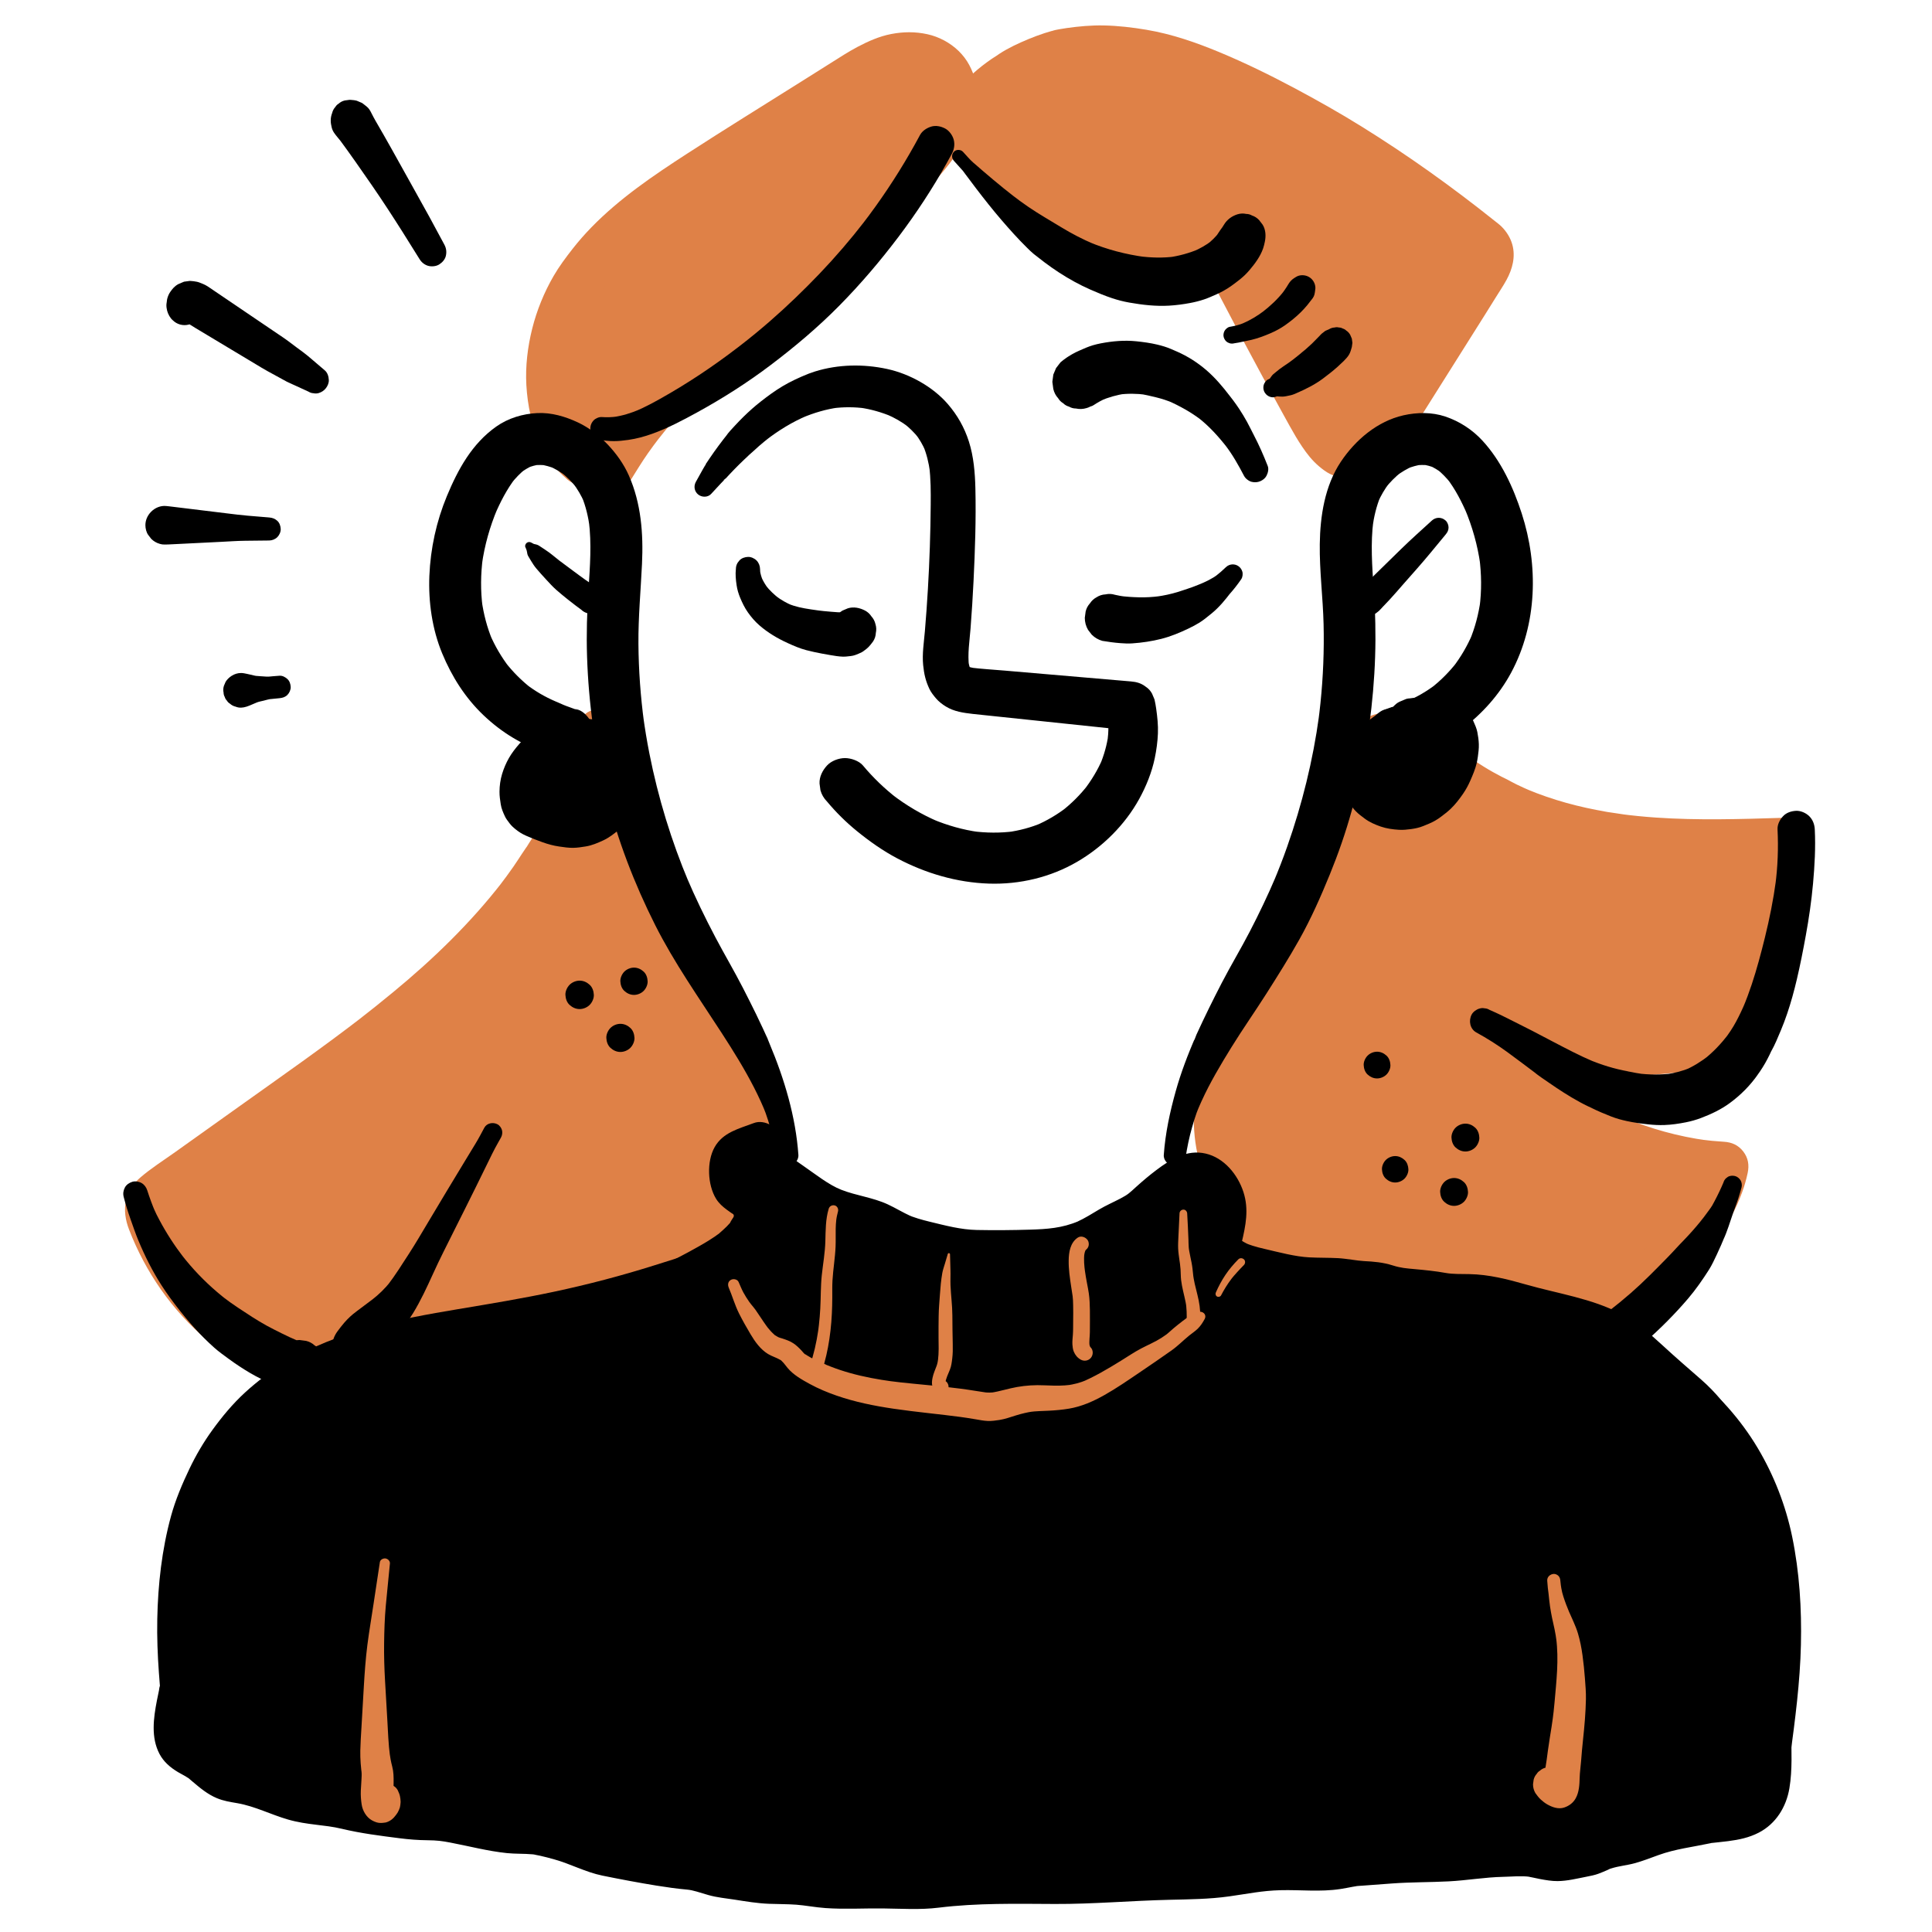 <?xml version="1.0" encoding="UTF-8"?><svg id="ARTWORK" xmlns="http://www.w3.org/2000/svg" viewBox="0 0 1000 1000"><path d="M312.281,261.74c32.02-76.042,113.452-117.323,167.073-180.032,11.101-12.982,21.033-32.845,9.924-45.821-5.966-6.969-16.305-8.817-25.285-6.942-8.98,1.875-16.957,6.852-24.72,11.741-21.405,13.48-42.809,26.959-64.214,40.439-28.281,17.81-57.493,36.528-75.433,64.727-17.939,28.199-21.096,68.779,1.928,93.005" style="fill:#df8147; stroke-width:0px;"/><path d="M317.109,264.563c.731-1.286,1.476-2.565,2.239-3.833.085-.141.197-.287.264-.438.249-.559-.51.59-.5.579.516-.594.933-1.205,1.288-1.896.363-.707.751-1.402,1.133-2.099,1.415-2.578,2.87-5.146,4.438-7.634,3.096-4.917,6.061-9.885,9.407-14.647,1.91-2.719,3.887-5.39,5.916-8.02l-1.199,1.552c10.89-14.069,23.366-26.823,36.484-38.813,13.36-12.21,27.383-23.698,41.264-35.306,14.053-11.751,28.143-23.476,41.608-35.903,6.63-6.119,13.106-12.408,19.324-18.945,6.905-7.26,13.754-14.859,18.797-23.564,2.756-4.758,5.112-9.946,6.522-15.27,1.599-6.033,1.859-12.062.735-18.183-.541-2.943-1.742-5.852-3.134-8.476-1.416-2.67-3.356-5.194-5.522-7.296-4.397-4.267-10.164-7.347-16.148-8.659-6.318-1.385-12.471-1.309-18.801-.091-6.03,1.161-11.847,3.736-17.252,6.587-4.885,2.577-9.516,5.604-14.185,8.545-5.121,3.225-10.243,6.45-15.364,9.676-19.599,12.342-39.326,24.504-58.765,37.096-17.492,11.331-34.975,23.166-49.571,38.171-3.433,3.53-6.686,7.232-9.718,11.112-3.524,4.51-6.95,9.08-9.822,14.04-4.901,8.464-8.703,17.783-11.076,27.274-2.364,9.452-3.573,19.445-3.025,29.19.297,5.278,1.003,10.6,2.201,15.751,1.187,5.106,3.058,9.958,5.206,14.734,2.1,4.669,4.856,8.945,8.156,12.863l-2.013-2.606c2.629,3.546,5.529,6.573,9.165,9.105l-2.472-1.91.229.242c2.113,2.237,5.595,3.577,8.636,3.577,2.995,0,6.574-1.331,8.636-3.577,2.137-2.328,3.723-5.383,3.577-8.636-.147-3.292-1.285-6.21-3.577-8.636l-.229-.242,1.91,2.472c-.886-1.482-2.004-2.837-2.914-4.312-.881-1.427-1.883-2.777-2.754-4.215-1.759-2.903-3.353-5.892-4.674-9.021l1.31,3.104c-2.249-5.407-3.718-11.091-4.505-16.89l.462,3.439c-.94-7.16-.846-14.409.098-21.563l-.46,3.42c1.111-8.176,3.316-16.171,6.5-23.782l-1.288,3.053c3.598-8.516,8.497-16.392,14.133-23.705-.656.849-1.311,1.697-1.967,2.546,9.04-11.658,19.975-21.656,31.613-30.663l-2.433,1.879c13.049-10.069,27-18.781,40.932-27.555,16.48-10.379,32.961-20.757,49.441-31.136,4.503-2.836,8.987-5.703,13.517-8.495,4.146-2.555,8.363-5.007,12.85-6.918-.933.394-1.866.787-2.799,1.181,3.378-1.41,6.883-2.511,10.514-3.032l-3.1.417c2.85-.378,5.719-.402,8.571-.032l-3.089-.415c2.358.333,4.652.932,6.851,1.853l-2.768-1.168c1.639.714,3.178,1.591,4.61,2.662-.78-.603-1.56-1.205-2.34-1.808,1.345,1.041,2.533,2.219,3.592,3.55-.601-.778-1.203-1.557-1.804-2.335,1.077,1.402,1.967,2.906,2.664,4.531l-1.16-2.75c.687,1.68,1.144,3.42,1.397,5.216l-.41-3.053c.287,2.276.243,4.555-.044,6.828l.409-3.045c-.492,3.583-1.556,7.038-2.947,10.37l1.149-2.723c-2.349,5.516-5.541,10.631-9.199,15.37.59-.763,1.179-1.526,1.769-2.29-4.677,6.005-9.915,11.642-15.124,17.186-5.233,5.571-10.635,10.982-16.145,16.278-11.133,10.7-22.7,20.934-34.294,31.129-11.518,10.129-23.02,20.245-34.072,30.886-10.867,10.463-21.389,21.313-31.04,32.917-9.852,11.846-18.914,24.404-26.33,37.927-1.132,2.064-2.269,4.121-3.144,6.309l.701-1.66c-1.521,3.176-2.937,6.397-4.301,9.643-.284.677-.571,1.353-.843,2.035-.186.453-.081.211.314-.726-.281.598-.541,1.206-.781,1.822-.09.332-.155.649-.261.981-.483,1.513-.944,3.033-1.386,4.559-.779,2.684.73,5.538,3.237,6.596,2.512,1.06,5.598.149,6.982-2.288h0Z" style="fill:#df8147; stroke-width:0px;"/><path d="M490.464,67.424c13.003-28.088,45.914-42.832,76.864-42.416,30.949.416,60.312,13.3,87.654,27.805,39.046,20.713,76.073,45.23,110.385,73.092,1.289,1.047,2.618,2.154,3.299,3.669,1.444,3.213-.486,6.858-2.355,9.843-17.416,27.818-34.833,55.636-52.249,83.454-3.111,4.968-6.872,10.396-12.639,11.444-8.548,1.553-15.12-7.143-19.382-14.713-17.063-30.311-33.516-60.965-49.346-91.938-11.898,16.032-37.189,10.075-54.671.434-29.696-16.378-55.957-38.952-76.609-65.852" style="fill:#df8147; stroke-width:0px;"/><path d="M495.737,70.506c.892-1.608,1.845-3.18,2.874-4.704.513-.76,1.042-1.508,1.587-2.245.288-.389,1.173-1.336-.111.124.254-.288.478-.607.72-.906,2.231-2.753,4.689-5.338,7.324-7.714.627-.566,1.265-1.119,1.912-1.662.515-.432,3.138-2.392.842-.72,1.413-1.028,2.807-2.069,4.268-3.03,3.013-1.982,6.167-3.737,9.417-5.301-.71.299-1.419.599-2.129.898,1.485-.527,2.864-1.262,4.308-1.878l-2.169.915c7.614-3.209,15.64-5.307,23.821-6.423-.979.132-1.959.263-2.938.395,2.588-.342,5.174-.633,7.761-.991l-3.022.406c9.35-1.254,18.754-1.075,28.098.157-1.078-.145-2.155-.29-3.233-.434,15.362,2.088,30.323,6.747,44.588,12.733-1.032-.435-2.063-.871-3.095-1.306,17.667,7.456,34.53,16.807,51.035,26.53,16.685,9.828,33.04,20.273,48.914,31.364,8.957,6.258,17.762,12.733,26.412,19.41-.958-.74-1.917-1.481-2.875-2.221,3.104,2.4,6.188,4.824,9.251,7.275,1.465,1.173,2.925,2.351,4.38,3.536,1.462,1.191,3.013,2.327,4.186,3.819-.746-.965-1.491-1.93-2.237-2.895.263.38.478.744.683,1.158l-1.443-3.418c.225.566.37,1.109.458,1.712l-.511-3.806c.043.596.025,1.161-.046,1.754l.512-3.808c-.161.915-.429,1.773-.777,2.634.482-1.142.964-2.283,1.445-3.425-1.386,3.151-3.469,6.005-5.302,8.906-1.932,3.057-3.873,6.108-5.783,9.178-3.87,6.218-7.739,12.436-11.609,18.654-7.69,12.357-15.38,24.714-23.07,37.072-2.155,3.463-4.314,6.924-6.466,10.389-1.81,2.915-3.424,5.945-5.499,8.688l2.179-2.82c-1.093,1.405-2.283,2.703-3.673,3.819.929-.718,1.859-1.436,2.788-2.154-.953.726-1.955,1.332-3.056,1.805,1.089-.459,2.177-.919,3.266-1.378-.877.342-1.753.581-2.682.729l3.612-.485c-1.004.125-1.971.132-2.977.015l3.588.482c-1.095-.163-2.137-.461-3.161-.88l3.201,1.351c-1.282-.566-2.458-1.285-3.58-2.124l2.687,2.076c-1.817-1.412-3.454-3.054-4.863-4.872.682.883,1.365,1.767,2.047,2.65-3.984-5.247-6.94-11.285-10.145-17.019-3.643-6.518-7.257-13.051-10.843-19.6-7.172-13.098-14.23-26.257-21.175-39.476-3.896-7.416-7.744-14.857-11.557-22.316-2.042-3.995-6.82-6.413-11.181-6.413-2.337.007-4.516.597-6.535,1.768-1.946,1.151-3.494,2.7-4.645,4.645l-.222.294c.675-.874,1.35-1.747,2.025-2.621-1.234,1.589-2.632,3.013-4.211,4.26.874-.675,1.747-1.35,2.621-2.025-1.623,1.244-3.376,2.262-5.25,3.077,1.031-.435,2.062-.87,3.093-1.305-2.444,1.023-4.998,1.666-7.621,2.02,1.147-.154,2.295-.308,3.442-.463-3.759.468-7.541.344-11.291-.152,1.147.154,2.295.308,3.442.463-6.158-.859-12.135-2.684-17.86-5.082,1.031.435,2.062.87,3.093,1.305-6.621-2.808-12.807-6.525-18.88-10.354-6.681-4.213-13.151-8.751-19.402-13.577.894.69,1.787,1.381,2.681,2.071-12.908-10.003-24.839-21.251-35.545-33.584-3.025-3.484-5.947-7.055-8.774-10.701l2.148,2.78c-.573-.742-1.136-1.49-1.707-2.232-.865-1.603-2.046-2.89-3.543-3.86-1.329-1.216-2.888-2.037-4.679-2.462-3.293-.907-7.679-.497-10.601,1.387-2.938,1.894-5.524,4.714-6.323,8.222-.761,3.343-.809,7.746,1.387,10.601,15.684,20.389,34.135,38.086,54.981,53.153,9.344,6.753,19.171,13.009,29.448,18.25,10.497,5.354,21.688,9.047,33.489,9.865,2.53.175,5.067.137,7.587-.15,3.434-.391,6.891-.836,10.153-2.028,3.222-1.177,6.412-2.543,9.195-4.57,1.756-1.279,3.559-2.625,5.111-4.168,1.631-1.621,2.999-3.516,4.376-5.343h-22.362c13.844,27.081,28.099,53.952,42.845,80.553,4.146,7.48,8.049,14.956,13.442,21.634-.683-.883-1.365-1.767-2.048-2.65,2.901,3.954,5.799,6.971,9.785,9.842,3.781,2.723,8.285,3.985,12.865,4.391,4.685.415,9.363-.957,13.49-3.089,2.031-1.049,3.862-2.594,5.594-4.053,1.051-.886,2.003-1.883,2.888-2.932,4.999-5.924,8.941-12.619,13.06-19.158,3.854-6.12,7.709-12.239,11.563-18.358,7.808-12.396,15.615-24.792,23.423-37.188,1.976-3.138,3.937-6.285,5.891-9.437,1.831-2.954,3.807-5.861,5.466-8.916,3.035-5.586,4.729-11.909,2.995-18.222-.964-3.508-3.005-6.77-5.575-9.324-1.14-1.132-2.47-2.091-3.723-3.092-21.884-17.478-44.687-33.777-68.476-48.564-11.448-7.116-23.199-13.759-35.095-20.094-12.636-6.729-25.465-13.005-38.685-18.511-12.131-5.052-24.791-9.428-37.781-11.616-7.3-1.229-14.694-2.099-22.101-2.247-6.467-.129-12.82.447-19.219,1.349-1.254.177-2.505.378-3.752.604-.657.119-1.313.248-1.968.377-1.506.297-2.8.907-4.241,1.518l2.686-1.133c-5.638,1.556-11.087,3.64-16.423,6.03-5.099,2.284-10.257,4.969-14.644,8.44l1.803-1.393c-6.721,4.332-13.041,9.481-18.266,15.555-1.505,1.75-2.926,3.575-4.295,5.433-.303.411-1.49,1.885-.022.115-.554.669-1.061,1.373-1.527,2.097-.489.76-.982,1.517-1.449,2.291-2.173,3.602-3.931,7.428-5.441,11.351-1.091,2.833.98,6.125,3.536,7.204,2.722,1.149,6.142.177,7.625-2.498h0Z" style="fill:#df8147; stroke-width:0px;"/><path d="M308.071,374.671c-5.989,43.027-29.336,82.137-58.831,114.032-29.495,31.895-65.074,57.435-100.385,82.74-21.305,15.268-42.611,30.537-63.916,45.805-2.733,1.958-5.672,4.223-6.348,7.516-.485,2.365.317,4.787,1.172,7.044,11.078,29.247,33.348,54.095,61.213,68.296,3.857,1.966,8.103,3.779,12.382,3.12,4.77-.735,8.504-4.353,11.895-7.787,24.142-24.459,48.284-48.917,72.425-73.376-7.591,19.795-15.182,39.59-22.773,59.385,48.696,11.42,102.321-.448,141.651-31.349,20.362-15.998,37.766-39.142,37.1-65.028-.654-25.406-18.06-46.73-32.157-67.876-24.591-36.89-41.108-79.133-48.059-122.92" style="fill:#df8147; stroke-width:0px;"/><path d="M301.118,372.754c-1.98,9.383-4.782,18.575-8.311,27.491-.188.474-.517,1.018-.608,1.517.09-.488,1.099-2.741-.001-.133-.271.642-.502,1.248-.739,1.894-.188.511-.4,1.013-.609,1.516-.104.251-.202.507-.315.755.131-.287.852-1.984.331-.796-.974,2.22-1.96,4.432-3.004,6.621-2.059,4.316-4.28,8.555-6.643,12.712-2.696,4.743-5.581,9.375-8.616,13.908l1.841-2.383c-3.138,4.028-5.733,8.459-8.649,12.655-2.455,3.532-5.004,6.997-7.631,10.403l1.929-2.496c-16.453,21.249-35.845,40.034-56.562,57.087-6.129,5.045-12.313,10.02-18.594,14.875.907-.7,1.813-1.401,2.72-2.101-20.554,15.862-41.855,30.738-62.99,45.808-11.291,8.051-22.582,16.101-33.873,24.152-6.107,4.354-12.625,8.454-18.304,13.362-3.386,2.927-6.145,7.13-7.195,11.502-1.251,5.21-.376,10.418,1.516,15.327,8.483,22.004,22.258,41.938,40.363,57.147,9.033,7.588,18.936,14.532,29.774,19.306,4.692,2.067,9.425,3.791,14.662,3.69,4.728-.091,9.565-1.466,13.487-4.146,5.943-4.061,10.441-9.626,15.218-14.925,9.312-10.331,19.013-20.291,28.64-30.33,9.622-10.035,19.244-20.069,28.867-30.104,2.425-2.528,4.849-5.057,7.274-7.585-5.844-3.402-11.689-6.804-17.533-10.206-3.653,9.954-7.763,19.758-11.676,29.613-3.917,9.863-7.823,19.73-11.723,29.6-.955,2.417-.25,6.455,1.123,8.584,1.547,2.4,3.811,4.426,6.657,5.119,12.316,2.999,24.918,4.945,37.592,5.469,12.777.528,25.497-.735,38.056-3.102,23.917-4.508,47.311-14.06,67.381-27.853,21.106-14.505,40.089-33.934,47.984-58.854,4.078-12.873,4.235-26.738.904-39.791-3.191-12.504-9.487-24.159-16.419-34.954-6.666-10.381-14.018-20.3-20.517-30.792-6.8-10.979-12.905-22.388-18.278-34.132-1.323-2.892-2.6-5.806-3.836-8.736l1.274,3.018c-7.5-17.865-13.363-36.405-17.422-55.353-1.151-5.372-2.151-10.775-3.018-16.2-.469-2.933-3.363-6.128-5.816-7.563-2.712-1.587-6.71-2.26-9.751-1.276-3.062.991-6.016,2.888-7.563,5.816l-1.276,3.023c-.603,2.243-.603,4.485,0,6.728,3.847,24.084,10.552,47.691,19.922,70.208,5.016,12.053,10.55,23.851,16.925,35.25,5.87,10.496,12.476,20.489,19.287,30.39,7.303,10.618,14.635,21.357,19.701,33.263l-1.27-3.01c2.459,5.873,4.3,11.966,5.187,18.28l-.45-3.349c.681,5.17.697,10.362.017,15.533l.45-3.348c-.796,5.677-2.389,11.176-4.612,16.456l1.269-3.007c-2.845,6.627-6.613,12.786-10.989,18.509.656-.849,1.312-1.698,1.967-2.546-6.396,8.275-13.935,15.554-22.19,21.958l2.533-1.957c-11.202,8.631-23.493,15.746-36.505,21.276l2.967-1.252c-14.178,5.974-29.102,10.034-44.349,12.092,1.091-.147,2.183-.293,3.274-.44-15.911,2.098-32.099,2.461-48.029.374l3.023.406c-3.863-.519-7.694-1.174-11.499-2.019l7.78,13.703c7.152-19.233,14.053-38.573,21.401-57.733l-1.053,2.496c.611-1.436,1.219-2.872,1.799-4.321l.375-2.789c.054-1.444-.247-2.792-.903-4.042-.85-2.015-2.303-3.966-4.292-5.016-4.159-2.197-9.287-1.731-12.712,1.64-10.14,9.981-20.281,19.962-30.422,29.942-10.127,9.968-20.032,20.253-30.461,29.902-5.595,5.177-11.002,10.766-16.988,15.492.865-.668,1.73-1.337,2.595-2.005-1.511,1.155-3.083,2.161-4.835,2.911l3.125-1.319c-1.104.428-2.248.775-3.422.94,1.169-.157,2.337-.314,3.506-.471-1.175.137-2.31.128-3.486-.005l3.516.472c-1.766-.27-3.438-.791-5.091-1.457l3.174,1.339c-8.209-3.494-15.869-8.73-22.911-14.154l2.744,2.12c-8.688-6.747-16.485-14.564-23.228-23.253l2.144,2.775c-6.916-8.984-12.617-18.826-17.028-29.27l1.393,3.3c-1.059-2.538-2.211-5.123-2.716-7.838l.493,3.667c-.106-.805-.136-1.567-.076-2.377l-.493,3.666c.108-.681.265-1.3.512-1.944l-1.39,3.293c.329-.723.723-1.371,1.195-2.008l-2.155,2.789c.925-1.141,2.001-2.104,3.152-3.01l-2.787,2.153c9.699-7.422,19.841-14.326,29.752-21.464,10.194-7.342,20.387-14.684,30.581-22.026,19.38-13.959,38.776-27.898,57.502-42.733,17.692-14.016,34.568-29.134,49.766-45.845,7.606-8.363,14.665-17.213,21.227-26.418,6.085-8.536,11.778-17.39,16.376-26.816,4.844-9.931,9.083-20.217,12.398-30.762,3.28-10.432,5.362-21.18,6.647-32.039.296-2.501.529-5.008.71-7.52.258-3.571-2.942-6.637-6.252-7.081-3.347-.45-7.167,1.641-7.911,5.165h0Z" style="fill:#df8147; stroke-width:0px;"/><path d="M737.946,381.008c20.37,26.453,52.27,42.087,84.896,49.175,32.626,7.088,66.369,6.466,99.749,5.811-2.829,30.926-11.171,61.34-24.517,89.382-2.067,4.344-4.387,8.794-8.259,11.649-4.479,3.304-10.316,3.964-15.854,4.514-38.823,3.855-81.118,6.916-113.739-14.483,28.803,44.26,79.342,73.604,132.06,76.677-5.96,28.273-28.671,49.507-50.203,68.774-7.297,6.529-14.968,13.266-24.427,15.795-7.457,1.994-15.34,1.174-23.014.341-38.38-4.169-78.036-8.743-111.431-28.112-33.395-19.369-58.98-57.785-51.048-95.567,5.257-25.044,23.613-44.932,36.013-67.317,9.045-16.327,15.023-34.347,17.532-52.842,2.056-15.158,1.935-31.097,8.763-44.786,6.827-13.689,23.995-23.982,37.538-16.871" style="fill:#df8147; stroke-width:0px;"/><path d="M731.847,384.573c2.408,3.639,5.034,7.135,7.796,10.513,1.231,1.506,2.501,2.979,3.807,4.42.651.718,1.311,1.428,1.979,2.129.331.347.651.723,1.008,1.045.621.668.482.434-.416-.7.399.765.92,1.413,1.564,1.945,6.254,5.764,12.857,11.113,19.919,15.864l-2.05-1.584c3.78,3.354,8.824,5.696,13.316,7.97,4.696,2.377,9.518,4.482,14.387,6.477,8.339,3.417,16.944,6.181,25.692,8.343,21.805,5.39,44.534,7.071,66.931,7.6,12.268.289,24.541.196,36.812.097-4.232-4.232-8.464-8.464-12.696-12.696-.351,3.371-.728,6.74-1.173,10.101l.455-3.389c-3.136,23.335-9.367,46.193-18.499,67.895l1.303-3.088c-1.467,3.466-3.001,6.902-4.612,10.303-1.446,3.053-2.937,6.09-4.958,8.812l2.03-2.628c-1.015,1.31-2.13,2.493-3.421,3.535.877-.677,1.754-1.355,2.63-2.032-1.206.914-2.491,1.652-3.874,2.264,1.036-.437,2.071-.874,3.107-1.311-2.669,1.103-5.477,1.676-8.33,2.064l3.464-.465c-9.437,1.21-18.992,1.856-28.483,2.475-9.548.623-19.128.921-28.693.548-5.38-.21-10.749-.644-16.087-1.349,1.152.155,2.305.31,3.457.465-10.315-1.397-20.467-3.869-30.079-7.904,1.031.435,2.061.87,3.092,1.305-5.043-2.147-9.888-4.703-14.486-7.688-2.4-1.558-5.485-1.902-8.234-1.532-2.709.364-5.51,1.477-7.414,3.551-1.514,1.649-2.631,3.568-3.321,5.698-.954,2.949-.405,7.347,1.302,9.95,12.567,19.169,28.557,35.455,47.135,48.824,17.52,12.608,37.591,22.116,58.38,27.897,12.27,3.412,24.986,5.443,37.694,6.212l-12.317-16.169c-.985,4.577-2.406,9.03-4.209,13.35l1.289-3.054c-3.344,7.875-7.891,15.138-13.102,21.905.667-.864,1.335-1.727,2.002-2.591-5.925,7.634-12.63,14.616-19.618,21.277-7.082,6.752-14.297,13.589-22.027,19.599l2.599-2.008c-3.536,2.714-7.272,5.137-11.382,6.892,1.024-.432,2.047-.864,3.071-1.296-2.861,1.175-5.81,1.954-8.874,2.37l3.419-.459c-7.933.958-15.945-.27-23.831-1.138-7.508-.827-15.011-1.693-22.497-2.699,1.141.153,2.282.307,3.423.46-22.624-3.061-45.265-7.457-66.411-16.311,1.025.433,2.05.865,3.076,1.298-10.51-4.441-20.564-9.917-29.618-16.888.869.671,1.737,1.342,2.606,2.013-7.721-5.995-14.682-12.918-20.665-20.651l2.013,2.606c-5.198-6.778-9.606-14.13-12.954-21.994l1.298,3.076c-2.821-6.723-4.83-13.749-5.814-20.978l.46,3.423c-.801-6.169-.838-12.393-.039-18.565l-.46,3.423c.929-6.819,2.892-13.413,5.546-19.754l-1.298,3.076c6.855-16.14,17.679-30.092,26.832-44.928,10.311-16.712,18.013-35.242,21.801-54.544,2.244-11.434,2.849-23.052,4.381-34.58l-.457,3.402c.92-6.739,2.294-13.418,4.897-19.726-.429,1.016-.857,2.031-1.286,3.047,1.328-3.127,2.936-6.051,4.997-8.757l-1.991,2.577c1.975-2.53,4.231-4.794,6.755-6.777-.858.663-1.715,1.325-2.573,1.988,2.386-1.83,4.954-3.369,7.722-4.548l-3.033,1.28c2.172-.89,4.411-1.534,6.734-1.876-1.124.151-2.247.302-3.371.453,2.01-.261,4.008-.283,6.019-.03-1.123-.151-2.245-.302-3.368-.453,1.759.257,3.449.717,5.094,1.389-1.008-.425-2.016-.851-3.024-1.276.516.223,1.021.46,1.521.716,3.026,1.549,6.404,2.197,9.751,1.276,2.935-.808,6.116-3.078,7.563-5.816,1.552-2.937,2.329-6.495,1.276-9.751-.983-3.038-2.883-6.061-5.816-7.563-7.624-3.903-15.63-4.818-23.993-3.133-7.325,1.476-13.825,5.486-19.504,10.177-11.44,9.448-16.676,24.141-18.818,38.392-1.329,8.841-1.967,17.754-3.142,26.612l.459-3.414c-1.819,13.374-5.394,26.469-10.614,38.915l1.298-3.076c-6.241,14.729-15.185,27.778-23.876,41.119-8.798,13.504-17.212,27.995-20.504,43.955-3.202,15.52-2.077,31.767,3.292,46.69,5.464,15.189,14.154,28.849,25.211,40.59,22.786,24.196,54.508,37.087,86.481,43.878,16.953,3.601,34.2,5.727,51.411,7.652,8.344.933,16.916,2.383,25.325,1.65,3.034-.265,6.128-.645,9.094-1.384,2.923-.728,5.705-1.919,8.45-3.14,3.604-1.602,6.935-3.708,10.08-6.078,6.824-5.145,13.138-10.886,19.428-16.662,5.618-5.158,11.13-10.441,16.319-16.034,11.36-12.246,21.043-25.823,26.855-41.574,1.231-3.336,2.214-6.751,2.957-10.228.873-4.086.284-7.809-2.286-11.135-2.541-3.289-5.906-4.79-10.031-5.034-4.077-.241-8.141-.632-12.19-1.171l3.393.456c-14.791-2.012-29.251-6.023-43.012-11.799,1.014.428,2.028.856,3.041,1.284-13.753-5.816-26.712-13.427-38.544-22.532.864.667,1.728,1.335,2.591,2.002-11.429-8.845-21.74-19.075-30.586-30.508.672.869,1.343,1.739,2.015,2.608-2.681-3.486-5.223-7.073-7.62-10.761-5.889,5.889-11.778,11.778-17.667,17.667,27.619,18.081,61.968,20.435,94.033,18.611,7.75-.441,15.482-1.161,23.205-1.933,4.856-.485,9.798-.845,14.557-1.957,5.551-1.297,10.642-3.961,14.838-7.816,6.527-5.996,9.927-15.015,13.314-22.986,3.716-8.744,7.128-17.588,9.987-26.651,6.079-19.269,10.018-39.338,11.649-59.48.239-2.958-1.561-6.997-3.719-8.977-2.439-2.239-5.577-3.825-8.977-3.719-21.831.68-43.715,1.354-65.528-.146-6.186-.426-12.358-1.034-18.504-1.854,1.039.14,2.078.279,3.117.419-4.353-.591-8.675-1.379-13.03-1.945,1.027.138,2.054.276,3.081.414-14.227-2.372-28.196-6.141-41.509-11.726l2.527,1.066c-2.64-1.117-5.252-2.295-7.829-3.551-3.181-1.551-6.263-3.542-9.604-4.705l2.42,1.021c-3.389-1.744-6.712-3.611-9.947-5.627-1.572-.98-3.123-1.993-4.65-3.041-.794-.545-1.583-1.099-2.364-1.663-.39-.281-.777-.567-1.165-.851-1.447-1.062,1.669,1.326.282.172-.829-.69-1.714-1.278-2.594-1.886-.504-.348-1.68-1.462.207.17-.674-.582-1.405-1.108-2.095-1.671-1.444-1.179-2.86-2.392-4.244-3.64-2.885-2.6-5.625-5.352-8.221-8.239-2.353-2.617-6.634-2.592-9.274-.552-2.641,2.04-3.773,6.159-1.819,9.111h0Z" style="fill:#df8147; stroke-width:0px;"/><path d="M413.25,597.833c-1.38-19.87-7.288-39.452-14.968-57.738-.29-.691-.742-1.934-1.173-2.778,1.427,2.797-.287-.734-.734-1.713-.516-1.129-1.026-2.261-1.548-3.388-1.133-2.446-2.294-4.879-3.475-7.303-2.187-4.489-4.441-8.944-6.718-13.388-4.545-8.871-9.636-17.467-14.291-26.286-5.436-10.299-10.533-20.811-15.081-31.533l1.283,3.041c-9.042-21.436-15.913-43.905-20.417-66.73-1.278-6.475-2.353-12.988-3.243-19.528l.474,3.531c-1.811-13.513-2.801-27.132-2.905-40.766-.105-13.871,1.199-27.616,1.852-41.454.735-15.572-.446-31.32-6.817-45.715-2.622-5.925-6.538-11.373-10.986-16.061-4.352-4.587-9.68-8.727-15.431-11.406-6.567-3.058-13.618-5.156-20.951-4.811-7.492.352-15.028,2.602-21.198,6.944-12.603,8.868-19.85,22.15-25.628,36.067-5.413,13.038-8.467,27.088-9.049,41.197-.556,13.488,1.431,27.599,6.606,40.114,4.975,12.031,11.928,23.043,21.412,32.071,4.657,4.434,9.869,8.462,15.398,11.75,5.475,3.256,11.517,6.204,17.822,7.269,3.414.576,7.426,1.457,10.949,1.17-1.056-.142-2.112-.284-3.168-.426l.529.081c3.282.506,6.205.542,9.184-1.202,2.472-1.447,4.83-4.282,5.477-7.123.695-3.051.544-6.476-1.202-9.184-1.569-2.434-4.129-5.016-7.123-5.477l-.529-.081,2.847,1.202c-3.241-1.387-6.604-2.391-9.853-3.761l3.078,1.299c-3.146-1.36-6.255-2.772-9.427-4.079,1.066.45,2.132.9,3.199,1.35-5.389-2.275-10.424-5.246-15.072-8.793.904.698,1.807,1.396,2.711,2.095-5.091-3.945-9.63-8.516-13.586-13.596.699.904,1.397,1.808,2.095,2.712-4.047-5.27-7.415-11.003-10.03-17.113l1.351,3.203c-2.778-6.621-4.589-13.579-5.58-20.686l.479,3.566c-1.133-8.582-1.032-17.245.11-25.82l-.479,3.567c1.38-9.901,4.115-19.542,7.992-28.752l-1.354,3.208c2.885-6.752,6.264-13.361,10.764-19.191l-2.1,2.719c2.111-2.674,4.446-5.128,7.115-7.253-.906.7-1.813,1.401-2.719,2.101,2.079-1.6,4.29-2.945,6.693-4.003-1.07.452-2.14.903-3.21,1.355,2.28-.949,4.618-1.595,7.066-1.925l-3.573.48c2.337-.269,4.656-.242,6.989.055-1.191-.16-2.382-.32-3.574-.48,2.68.39,5.261,1.119,7.769,2.136l-3.212-1.355c3.217,1.36,6.196,3.143,8.969,5.264l-2.722-2.103c3.107,2.437,5.869,5.237,8.294,8.351l-2.103-2.722c2.387,3.138,4.385,6.519,5.934,10.146l-1.356-3.214c2.14,5.188,3.4,10.691,4.152,16.24l-.481-3.578c1.5,11.774.611,23.66-.171,35.453-.768,11.592-1.119,23.181-.742,34.796.781,24.114,4.153,48.278,9.992,71.686,5.802,23.258,14.457,45.811,25.237,67.212,9.898,19.651,22.658,37.706,34.588,56.133,5.89,9.098,11.648,18.344,16.591,27.997,1.191,2.325,2.333,4.675,3.418,7.052.539,1.182,1.062,2.372,1.574,3.566-.471-1.096.073.187.239.594.268.658.537,1.316.778,1.984,1.811,5.03,3.218,10.246,4.322,15.474.546,2.587.998,5.193,1.371,7.811.401,2.813,3.787,4.448,6.296,4.111,2.649-.356,5.174-2.779,4.976-5.636h0Z" style="stroke-width:0px;"/><path d="M613.648,599.358c.758-5.324,1.875-10.587,3.333-15.764.711-2.526,1.471-5.051,2.36-7.521.206-.573.435-1.137.663-1.702.128-.316.908-2.166.354-.876.513-1.194,1.035-2.384,1.574-3.566,4.44-9.73,9.904-18.899,15.524-27.976,5.799-9.366,12.14-18.374,18.043-27.669,5.849-9.212,11.68-18.445,17.018-27.965,6.07-10.827,11.125-22.247,15.809-33.731,4.365-10.702,8.165-21.621,11.256-32.759,6.427-23.156,10.322-47.099,11.765-71.083.7-11.634.77-23.307.195-34.948-.585-11.833-1.89-23.667-1.415-35.529.116-2.9.353-5.79.72-8.669l-.481,3.578c.752-5.549,2.012-11.052,4.152-16.24l-1.356,3.214c1.549-3.627,3.547-7.008,5.934-10.146l-2.103,2.722c2.426-3.115,5.187-5.914,8.294-8.351-.907.701-1.814,1.402-2.722,2.103,2.773-2.121,5.751-3.904,8.969-5.264-1.071.452-2.141.904-3.212,1.355,2.509-1.017,5.089-1.747,7.769-2.136-1.191.16-2.382.32-3.574.48,2.333-.298,4.652-.324,6.989-.055l-3.573-.48c2.447.33,4.785.976,7.066,1.925-1.07-.452-2.14-.903-3.21-1.355,2.403,1.058,4.614,2.402,6.693,4.003l-2.719-2.101c2.669,2.124,5.003,4.578,7.115,7.253-.7-.906-1.4-1.812-2.1-2.719,4.5,5.829,7.879,12.439,10.764,19.191l-1.354-3.208c3.877,9.21,6.612,18.851,7.992,28.752l-.479-3.567c1.142,8.575,1.243,17.238.11,25.82l.479-3.566c-.99,7.107-2.801,14.065-5.58,20.686.451-1.067.901-2.135,1.351-3.203-2.615,6.109-5.983,11.842-10.03,17.113.699-.904,1.397-1.808,2.095-2.712-3.957,5.08-8.495,9.651-13.586,13.596.904-.698,1.807-1.396,2.711-2.095-4.649,3.547-9.683,6.518-15.072,8.793,1.066-.45,2.132-.9,3.199-1.35-3.17,1.307-6.281,2.72-9.427,4.079l3.078-1.299c-3.248,1.37-6.611,2.374-9.853,3.761.949-.401,1.898-.801,2.847-1.202l-.529.081c-2.756.425-5.779,3.181-7.123,5.477-1.495,2.555-2.128,6.32-1.202,9.184.933,2.884,2.72,5.666,5.477,7.123,3.015,1.593,5.837,1.717,9.184,1.202l.529-.081c-1.056.142-2.112.284-3.168.426,3.521.287,7.547-.596,10.949-1.17,3.787-.639,6.993-1.968,10.528-3.521,5.032-2.211,9.73-5.048,14.104-8.37,10.398-7.897,19.216-17.651,25.421-29.208,13.498-25.142,14.15-55.506,5.454-82.339-4.375-13.498-10.641-27.188-20.353-37.721-5.261-5.706-11.876-9.996-19.226-12.463-6.908-2.319-14.545-2.219-21.591-.642-13.532,3.028-24.959,12.799-32.497,24.101-8.253,12.375-10.675,27.99-10.866,42.58-.181,13.819,1.632,27.586,1.969,41.393.333,13.629-.212,27.279-1.611,40.84-.35,3.39-.756,6.774-1.209,10.152l.474-3.531c-3.144,23.104-8.778,45.84-16.524,67.828-2.189,6.215-4.575,12.359-7.136,18.43l1.283-3.041c-4.105,9.676-8.662,19.182-13.5,28.512-4.635,8.938-9.842,17.578-14.472,26.512-4.587,8.851-8.998,17.805-13.14,26.874-.344.753-1.525,4.241-.983,2.256l.249-.543c-.392.926-.782,1.852-1.173,2.778-.471,1.121-.938,2.245-1.396,3.372-.989,2.437-1.942,4.889-2.849,7.358-1.67,4.546-3.187,9.149-4.495,13.812-3.045,10.858-5.446,21.926-6.229,33.196-.198,2.843,2.336,5.281,4.976,5.636,2.526.34,5.894-1.283,6.296-4.111h0Z" style="stroke-width:0px;"/><path d="M402.427,612.335c-1.479,3.168-3.24,6.19-5.282,9.03-.17.236-.341.47-.514.703-.067.09-.956,1.224-.291.39-.265.333-.549.647-.818.975l-.794,1.027c.365-.458.366-.463.005-.017-1.11,1.31-2.233,2.601-3.43,3.833-1.107,1.139-2.255,2.237-3.439,3.296-.543.485-1.093.962-1.65,1.431-.336.283-.674.562-1.014.839-.282.23-1.811,1.557-.429.361-2.515,2.176-5.522,3.955-8.367,5.659-2.977,1.782-6.061,3.321-9.148,4.895l-.412.197c1.78-.747,1.499-.627-.845.36-.414.195-.815.411-1.235.597-.701.311-1.409.604-2.11.915,2.754-1.219-.232.081-.882.34-.841.335-1.685.661-2.531.983-6.653,2.533-13.43,4.545-20.207,6.684-17.215,5.435-34.736,10.041-52.394,13.791-16.406,3.485-32.976,6.223-49.517,8.983-30.896,5.157-62.453,11.249-89.651,27.687-7.349,4.441-14.335,9.672-20.662,15.477-6.38,5.854-11.909,12.536-16.978,19.542-4.538,6.273-8.453,12.986-11.792,19.968-3.746,7.834-7.214,16.018-9.511,24.41-4.745,17.337-6.774,35.445-7.123,53.385-.362,18.603,1.423,37.06,3.574,55.516.613,5.265,1.345,10.514,2.052,15.767.279,2.071,2.55,4.689,4.328,5.628,1.902,1.005,3.863,1.405,6.005,1.117,4.585-.616,8.159-4.528,8.165-9.249.029-20.831-.215-41.664,1.21-62.462.406-5.923.987-11.833,1.768-17.719l-.476,3.54c2.449-18.107,7.135-35.86,14.236-52.712-.494,1.171-.989,2.342-1.483,3.513,4.391-10.322,9.923-20.134,16.779-29.024-.766.991-1.531,1.982-2.297,2.973,5.652-7.264,12.146-13.788,19.429-19.419l-2.97,2.295c8.688-6.656,18.288-11.958,28.354-16.22-1.167.493-2.335.985-3.502,1.478,15.362-6.448,31.582-10.417,47.814-13.982,16.896-3.711,34.072-6.341,50.84-10.607,19.42-4.941,38.652-10.889,57.346-18.115,8.734-3.376,17.361-6.911,25.667-11.245,3.375-1.761,6.705-3.607,9.937-5.618,1.684-1.048,3.347-2.127,4.987-3.243.378-.257.773-.488,1.149-.744.02-.014,2.663-2.182,1.202-.918-.915.792-.336.274-.091.111.82-.549,1.615-1.14,2.41-1.723,12.869-9.436,24.405-21.246,29.567-36.67.582-1.738,1.067-3.503,1.477-5.289.392-1.705-.381-3.497-2.045-4.166-1.502-.604-3.655-.172-4.41,1.445h0Z" style="stroke-width:0px;"/><path d="M604.709,615.056c1.708,7.432,4.861,14.492,9.305,20.686,4.526,6.307,9.893,11.901,15.919,16.787,1.902,1.542,3.845,3.038,5.82,4.486.735.539,1.476,1.07,2.224,1.593.176.123.368.3.562.391-.344-.162-2.084-1.631-.099-.098.646.499,1.31.93,1.983,1.388,3.216,2.188,6.517,4.248,9.91,6.15,7.675,4.303,15.61,7.946,23.766,11.228,18.618,7.493,37.728,13.753,57.106,18.97,17.024,4.583,34.411,7.516,51.657,11.123,16.382,3.426,32.858,7.146,48.536,13.093,1.885.715,3.757,1.466,5.616,2.246-1.167-.493-2.335-.985-3.502-1.478,10.066,4.261,19.666,9.564,28.354,16.22l-2.97-2.295c7.283,5.631,13.777,12.155,19.429,19.419l-2.297-2.973c6.856,8.89,12.389,18.703,16.779,29.024l-1.483-3.513c7.102,16.852,11.788,34.605,14.236,52.712l-.476-3.54c2.737,20.624,3.08,41.611,3.008,62.39-.021,5.931-.039,11.86-.031,17.791.006,4.699,3.579,8.633,8.165,9.249,2.007.27,4.251.013,6.005-1.117,1.899-1.225,4.011-3.275,4.328-5.628,2.586-19.227,5.152-38.62,5.593-58.037.426-18.728-.74-37.569-4.532-55.944-3.317-16.071-9.392-31.676-17.779-45.792-4.445-7.481-9.679-14.571-15.454-21.076-5.752-6.478-12.3-12.035-19.254-17.184-12.904-9.555-27.871-16.21-43.045-21.262-14.525-4.836-29.472-7.948-44.531-10.573-15.836-2.76-31.705-5.305-47.508-8.254-18.075-3.372-35.919-7.755-53.587-12.831-7.449-2.14-14.903-4.335-22.268-6.745-3.313-1.084-6.587-2.273-9.844-3.513-.846-.322-1.69-.648-2.531-.983-.419-.167-.838-.336-1.256-.507-.254-.104-1.677-.701-.23-.088,1.455.616.007.001-.243-.106-.422-.182-.843-.366-1.263-.552s-.821-.403-1.235-.597c-2.343-.987-2.625-1.107-.845-.36-.275-.131-.549-.262-.823-.395-3.111-1.506-6.161-3.138-9.119-4.927-1.387-.839-2.754-1.712-4.095-2.623-.604-.41-1.202-.827-1.795-1.252-.354-.254-.706-.51-1.056-.77-.342-.253-1.961-1.179-.436-.321-1.318-.742-2.572-2.09-3.696-3.095-1.291-1.154-2.539-2.356-3.738-3.606-1.089-1.137-2.115-2.323-3.131-3.523l-.27-.331c.542.688.368.461-.519-.68-.269-.328-.553-.643-.818-.975.665.834-.224-.3-.291-.39-.26-.35-.515-.702-.767-1.058-1.936-2.736-3.612-5.638-5.029-8.675-.734-1.573-2.935-2.093-4.41-1.445-1.643.722-2.449,2.409-2.045,4.166h0Z" style="stroke-width:0px;"/><path d="M271.907,283.141c.221.555.491,1.108.677,1.675.182.556.219,1.187.318,1.763l-.137-1.02c.09.868.227,1.576.674,2.353.162.283.331.562.497.842.314.528.631,1.055.951,1.579.847,1.389,1.69,2.724,2.752,3.969,1.643,1.926,3.328,3.817,5.054,5.669,1.708,1.832,3.411,3.751,5.302,5.397,1.93,1.681,3.897,3.318,5.9,4.91,2.646,2.103,5.338,4.148,8.078,6.127l-1.429-1.104c.107.099.213.2.318.302,3.075,2.967,8.026,2.674,10.65-.722,1.215-1.572,1.669-3.305,1.405-5.273-.043-.95-.325-1.834-.847-2.653-.634-1.072-1.488-1.926-2.56-2.56-1.132-.508-2.172-1.327-3.203-2.015-1.08-.722-2.151-1.456-3.214-2.202-2.094-1.47-4.153-2.988-6.179-4.549l1.349,1.042c-3.127-2.416-6.376-4.664-9.506-7.078l1.19.919c-2.553-1.974-4.966-4.177-7.686-5.914-1.146-.732-2.254-1.536-3.413-2.244-.707-.432-1.688-.656-2.516-.808-.473-.087.287.197.014.014-.143-.096-.321-.168-.472-.247-.314-.165-.627-.331-.94-.497-.742-.395-1.615-.359-2.288.161-.594.459-1.039,1.409-.738,2.165h0Z" style="stroke-width:0px;"/><path d="M741.101,269.467c-5.348,4.893-10.78,9.708-15.961,14.777-5.12,5.009-10.239,10.018-15.359,15.026-1.428,1.397-2.781,2.874-4.157,4.322-.688.724-1.388,1.44-2.066,2.174-.773.838-1.348,1.634-1.825,2.623-.088.183-.179.365-.265.55-.614,1.059-.923,2.201-.927,3.427.058.649.146,1.293.266,1.932l.664,1.574c.414.768.98,1.384,1.697,1.848.411.408.895.691,1.453.847.785.412,1.631.602,2.538.567,2.167.272,4.946-1.46,6.528-2.886.673-.607,1.269-1.335,1.894-1.993,1.205-1.268,2.422-2.526,3.615-3.804,2.446-2.619,4.761-5.373,7.133-8.059,4.756-5.382,9.545-10.728,14.12-16.265l7.832-9.481c.88-1.066,1.487-2.158,1.487-3.59,0-1.245-.553-2.732-1.487-3.59-2.101-1.928-5.084-1.917-7.179,0h0Z" style="stroke-width:0px;"/><path d="M368.115,255.621c1.562-1.733,3.143-3.447,4.751-5.137.394-.413.789-.826,1.185-1.236.221-.229.442-.456.664-.684.222-.228.803-.574.037-.151-1.256.694.752-.575,1.183-1.058.17-.19.334-.386.506-.575.429-.472.867-.937,1.304-1.403,3.243-3.457,6.613-6.793,10.127-9.974l-1.58,1.221c2.317-1.751,4.364-3.829,6.557-5.737,1.782-1.55,3.607-3.05,5.472-4.499-.575.444-1.15.889-1.725,1.333,6.469-4.994,13.46-9.287,20.99-12.489-.777.328-1.554.656-2.331.984,5.95-2.497,12.228-4.4,18.632-5.267-.932.125-1.864.251-2.796.376,5.6-.728,11.267-.696,16.862.055-.975-.131-1.95-.262-2.925-.393,5.749.801,11.325,2.417,16.674,4.661l-2.726-1.151c3.975,1.694,7.736,3.833,11.169,6.46l-2.317-1.79c2.888,2.241,5.496,4.801,7.748,7.682l-1.794-2.322c2.101,2.73,3.836,5.695,5.196,8.86l-1.159-2.748c1.821,4.363,2.905,8.955,3.536,13.631l-.412-3.068c.856,6.639.844,13.34.792,20.022-.057,7.283-.207,14.565-.449,21.844-.485,14.56-1.34,29.107-2.566,43.623-.49,5.806-1.478,11.753-.894,17.588.458,4.569,1.263,8.155,3.232,12.309.861,1.817,2.195,3.463,3.485,4.976,1.403,1.645,3.23,3.031,5.06,4.147,4.314,2.631,9.07,3.264,13.973,3.828,3.57.41,7.149.754,10.723,1.129,7.308.767,14.616,1.534,21.924,2.301,16.364,1.718,32.728,3.432,49.091,5.163-4.086-3.111-8.172-6.222-12.259-9.333.249,1.211.459,2.427.63,3.651l-.456-3.39c.644,4.822.63,9.689.006,14.512l.461-3.429c-.738,5.463-2.246,10.777-4.387,15.853l1.318-3.122c-2.471,5.775-5.747,11.109-9.572,16.082.69-.893,1.38-1.787,2.071-2.68-3.963,5.105-8.554,9.684-13.661,13.643.893-.69,1.786-1.379,2.678-2.069-4.948,3.801-10.335,6.99-16.076,9.438l3.159-1.333c-5.68,2.389-11.61,3.954-17.712,4.79,1.171-.157,2.342-.315,3.513-.472-7.268.961-14.618.899-21.881-.074,1.17.157,2.34.315,3.511.472-8.275-1.143-16.338-3.443-24.035-6.677,1.051.443,2.101.887,3.152,1.33-8.593-3.647-16.662-8.422-24.061-14.109l2.668,2.061c-6.494-5.025-12.441-10.729-17.703-17.034-2.047-2.453-6.24-3.857-9.312-3.857-3.23,0-7.088,1.435-9.312,3.857-2.304,2.51-4.014,5.805-3.857,9.312l.47,3.501c.626,2.231,1.755,4.168,3.387,5.811,4.7,5.633,9.933,10.806,15.633,15.426,6.497,5.265,13.312,10.087,20.716,13.993,14.678,7.745,30.839,12.525,47.476,13.068,15.927.52,31.945-3.285,45.727-11.332,13.158-7.681,24.645-19.052,32.017-32.421,3.639-6.6,6.566-13.837,8.099-21.234.865-4.174,1.442-8.465,1.615-12.727.176-4.324-.298-8.533-.892-12.812-.223-1.609-.513-3.204-.873-4.787l-1.282-3.037c-.799-1.482-1.89-2.67-3.274-3.567-2.357-1.821-4.709-2.475-7.703-2.73-21.767-1.853-43.531-3.733-65.296-5.605-6.003-.516-12.055-.852-18.034-1.595l3.168.426c-1.712-.236-3.383-.587-4.988-1.24.947.4,1.894.799,2.841,1.199-.901-.4-1.733-.879-2.518-1.476l2.405,1.858c-.726-.587-1.366-1.24-1.94-1.975l1.856,2.402c-.611-.827-1.108-1.706-1.524-2.645l1.195,2.833c-.662-1.584-1.062-3.236-1.309-4.932l.423,3.147c-.87-6.546.259-13.298.766-19.831.63-8.128,1.144-16.265,1.542-24.407.78-15.97,1.337-32.034.962-48.024-.19-8.126-.881-16.526-3.365-24.304-2.33-7.293-5.951-13.665-10.947-19.44-3.926-4.539-8.884-8.39-14.077-11.371-5.387-3.092-11.317-5.46-17.393-6.766-12.223-2.626-25.243-2.411-37.227,1.313-2.157.67-4.247,1.482-6.316,2.395.812-.343,1.624-.685,2.436-1.028-4.422,1.815-8.733,3.782-12.845,6.228-3.969,2.361-7.673,5.084-11.306,7.929-3.121,2.444-6.09,5.079-8.921,7.854-1.454,1.426-2.872,2.888-4.256,4.383-1.737,1.876-3.608,3.785-5.033,5.907l1.221-1.58c-3.317,4.134-6.486,8.383-9.458,12.772-.322.475-.641.951-.958,1.428-.131.197-.334.418-.422.637.721-.913.736-.927.046-.04-.401.404-.679.88-.833,1.429-.435,1.058-.436,1.031-.004-.082l-.195.329c-.139.212-.259.439-.388.658-.322.549-.641,1.099-.959,1.651-1.203,2.092-2.373,4.203-3.517,6.328-1.208,2.243-.725,4.979,1.308,6.549,1.903,1.47,4.965,1.49,6.665-.397h0Z" style="stroke-width:0px;"/><path d="M656.168,241.182c-2.115-5.399-4.444-10.729-7.131-15.87-1.207-2.309-2.313-4.664-3.574-6.946-1.262-2.284-2.605-4.522-4.04-6.701-2.022-3.071-4.258-5.984-6.546-8.861l1.542,1.996c-3.635-4.751-7.458-9.275-12-13.192-4.544-3.919-9.712-7.222-15.211-9.627-2.152-.941-4.305-1.926-6.554-2.618-1.226-.378-2.464-.715-3.712-1.011-3.536-.838-7.166-1.329-10.775-1.703-6.154-.638-12.352-.093-18.416,1.075-1.35.26-2.688.581-4.008.965-2.431.707-4.761,1.773-7.072,2.783-1.288.563-2.547,1.191-3.77,1.885-.601.341-1.193.697-1.775,1.069-.292.187-.582.377-.87.572-.105.071-.209.142-.313.214-1.043.72-2.048,1.493-3.015,2.317-.781.991-1.552,1.99-2.313,2.997-.473,1.12-.945,2.24-1.418,3.36l-.502,3.74.502,3.74c.435,1.831,1.274,3.425,2.518,4.784.625,1.057,1.466,1.898,2.523,2.523.878.872,1.912,1.475,3.104,1.809,1.097.636,2.28.956,3.55.96,1.87.419,3.74.335,5.609-.251.646-.181,1.265-.436,1.859-.762.677-.158,1.292-.431,1.845-.818.133-.084.263-.175.395-.261.29-.19.583-.375.878-.557.588-.362,1.186-.709,1.792-1.04,1.208-.659,2.45-1.252,3.717-1.788l-3.388,1.43c4.164-1.74,8.481-3.017,12.957-3.627l-3.689.496c4.729-.626,9.52-.583,14.246.048l-3.579-.481c3.031.415,5.991,1.128,8.959,1.854,2.935.718,5.81,1.665,8.597,2.831-.985-.416-1.971-.832-2.956-1.248,3.206,1.353,6.356,2.959,9.382,4.676,3.016,1.711,5.898,3.648,8.645,5.762l-2.022-1.562c5.755,4.451,10.752,10.027,15.195,15.76l-1.221-1.581c3.819,4.946,6.932,10.488,9.816,16.019.722,1.385,2.482,2.731,4.001,3.077,1.497.341,2.938.262,4.359-.338,1.286-.543,2.531-1.47,3.201-2.739.791-1.497,1.32-3.511.675-5.159h0Z" style="stroke-width:0px;"/><path d="M719.794,378.263c2.178,0,2.181-3.384,0-3.384-2.178,0-2.181,3.384,0,3.384h0Z" style="stroke-width:0px;"/><path d="M380.89,294.514c-.32,2.825-.035,5.644.384,8.444.33,2.202.952,4.331,1.808,6.384,1.131,2.714,2.367,5.295,4.077,7.696,1.733,2.434,3.644,4.665,5.895,6.628,4.362,3.806,9.328,6.753,14.582,9.149,3.154,1.438,6.369,2.839,9.73,3.713,2.6.676,5.229,1.237,7.868,1.738,1.476.28,2.957.542,4.438.794,2.168.369,4.362.75,6.564.824.619.021,1.235-.001,1.85-.069,1.42-.157,3.142-.236,4.564-.766,1.13-.421,2.304-.886,3.379-1.44.243-.125.471-.271.695-.428,2.668-1.863,3.282-2.634,5.225-5.231.85-1.334,1.309-2.775,1.379-4.322.346-1.545.277-3.09-.208-4.635-.36-1.513-1.053-2.83-2.081-3.953-.82-1.266-1.907-2.264-3.261-2.994-2.698-1.425-5.966-2.14-8.957-1.172l-2.777,1.172c-1.747,1.033-3.137,2.424-4.17,4.17l-.103.138,1.818-2.353c-.247.307-.515.576-.821.824l2.353-1.818c-.396.299-.818.538-1.274.734l2.777-1.172c-.795.316-1.628.527-2.474.649,1.022-.137,2.045-.275,3.067-.412-2.304.299-4.646.03-6.948-.154-2.635-.21-5.266-.468-7.886-.818.958.129,1.915.257,2.872.386-2.833-.386-5.651-.85-8.487-1.224.924.124,1.848.248,2.772.372-3.995-.54-7.919-1.346-11.649-2.905l2.198.927c-2.986-1.264-5.806-2.84-8.384-4.811l1.735,1.34c-2.591-2.003-5.039-4.252-7.05-6.844l1.195,1.547c-1.394-1.821-2.582-3.784-3.486-5.894l.697,1.652c-.697-1.661-1.204-3.354-1.445-5.14l.229,1.706c-.102-.809-.163-1.619-.181-2.434-.036-1.626-.672-3.263-1.832-4.422-1.085-1.085-2.864-1.901-4.422-1.832-1.617.072-3.295.604-4.422,1.832l-.978,1.266c-.566.975-.85,2.027-.854,3.156h0Z" style="stroke-width:0px;"/><path d="M634.524,293.58c-1.716,1.666-3.524,3.232-5.413,4.699l1.175-.908c-2.875,2.218-6.335,3.791-9.666,5.201l1.864-.787c-1.5.63-3.023,1.189-4.512,1.847l1.992-.841c-1.696.707-3.418,1.347-5.166,1.913-1.743.565-3.466,1.19-5.22,1.72-3.583,1.083-7.251,1.87-10.96,2.374l2.884-.388c-1.464.195-2.929.384-4.393.58l2.92-.392c-3.432.452-6.894.649-10.355.574-3.471-.075-6.985-.309-10.427-.769l3.249.436c-1.799-.246-3.59-.56-5.36-.965-1.643-.515-3.286-.589-4.929-.221-1.645.075-3.177.564-4.596,1.467-1.44.777-2.596,1.838-3.468,3.183-1.093,1.194-1.83,2.595-2.212,4.203l-.442,3.286c.007,2.231.569,4.311,1.688,6.238l1.933,2.502c1.542,1.532,3.36,2.591,5.454,3.179,3.061.51,6.148.944,9.245,1.176,2.051.153,4.143.271,6.198.129,5.078-.349,10.192-1.093,15.129-2.354,4.796-1.225,9.455-3.147,13.911-5.277,1.855-.887,3.678-1.851,5.441-2.908,2.333-1.399,4.502-3.225,6.601-4.93,3.901-3.17,7.167-7.128,10.172-11.131l-.932,1.206c2.219-2.494,4.295-5.129,6.169-7.892.681-1.004.881-2.771.512-3.912-.346-1.07-.925-1.946-1.819-2.637-2-1.545-4.835-1.38-6.665.397h0Z" style="stroke-width:0px;"/><path d="M309.858,227.571c2.569.443,5.171.748,7.78.756,2.542.008,5.051-.279,7.565-.635,4.251-.602,8.398-1.734,12.434-3.186,8.066-2.901,15.694-6.933,23.195-11.05,13.19-7.239,25.922-15.341,37.93-24.41,12.57-9.493,24.63-19.654,35.698-30.874,11.092-11.245,21.318-23.28,30.828-35.887,9.073-12.027,17.343-24.663,24.707-37.806.904-1.613,1.793-3.233,2.67-4.861,1.203-2.232,1.647-4.892.964-7.37-.611-2.219-2.326-4.623-4.395-5.716-2.22-1.173-4.909-1.761-7.37-.964-2.322.751-4.533,2.185-5.716,4.395-6.805,12.712-14.437,24.977-22.831,36.702-2.367,3.306-4.795,6.568-7.279,9.788l1.483-1.92c-7.292,9.437-15.074,18.492-23.314,27.114-8.195,8.576-16.774,16.838-25.716,24.632-5.044,4.396-10.219,8.641-15.513,12.732l1.781-1.376c-1.543,1.19-3.115,2.347-4.637,3.562l1.77-1.367c-12.418,9.558-25.491,18.286-39.138,25.993-4.392,2.48-8.866,4.898-13.508,6.878l1.675-.707c-4.309,1.816-8.785,3.23-13.428,3.866.561-.075,1.123-.151,1.684-.226-2.569.332-5.151.424-7.736.231-1.394-.104-3.279.727-4.214,1.746-.904.984-1.46,2.092-1.639,3.422-.361,2.686,1.341,6.034,4.269,6.539h0Z" style="stroke-width:0px;"/><path d="M493.738,83.237c1.102,1.229,2.205,2.458,3.309,3.686.269.299.537.598.806.896.119.133.236.269.359.398.421.443.056.032-.021-.072.522.705,1.042,1.411,1.565,2.116,1.88,2.535,3.774,5.061,5.692,7.567,4.173,5.452,8.431,10.841,12.911,16.046,4.227,4.911,8.546,9.747,13.168,14.293,1.129,1.11,2.247,2.254,3.481,3.247,1.786,1.439,3.602,2.841,5.432,4.224,2.525,1.909,5.115,3.732,7.769,5.457,5.163,3.354,10.574,6.339,16.212,8.819,3.677,1.617,7.393,3.159,11.204,4.434,2.938.983,5.894,1.731,8.944,2.271,6.777,1.201,13.757,1.993,20.649,1.582,3.588-.214,7.182-.693,10.713-1.353,2.469-.461,4.925-1.067,7.306-1.871,2.183-.737,4.313-1.701,6.411-2.635,1.161-.517,2.303-1.079,3.419-1.687,3.042-1.657,5.753-3.71,8.473-5.852,1.909-1.504,3.678-3.189,5.243-5.05,2.833-3.37,5.5-6.925,6.982-11.115.397-1.122.654-2.325.906-3.488.629-2.896.502-6.315-1.164-8.901-.602-.779-1.204-1.558-1.806-2.338-1.046-1.126-2.285-1.923-3.717-2.388-.901-.522-1.873-.785-2.915-.788-1.535-.344-3.071-.275-4.606.206-2.891.936-5.306,2.668-6.903,5.308-.315.521-.658,1.023-.98,1.539l1.852-2.397c-.732.874-1.415,1.811-2.107,2.716l1.867-2.416c-1.206,1.557-2.423,3.076-3.47,4.741-.532.846-1.108,1.663-1.717,2.456l1.922-2.488c-1.8,2.315-3.9,4.365-6.215,6.162.84-.649,1.68-1.298,2.52-1.947-2.972,2.281-6.25,4.117-9.697,5.575,1.008-.425,2.015-.85,3.023-1.276-5.012,2.094-10.293,3.576-15.676,4.31,1.115-.15,2.23-.3,3.346-.45-6.218.825-12.541.647-18.751-.171,1.096.147,2.191.294,3.287.442-9.988-1.346-19.791-3.88-29.088-7.781l2.622,1.106c-5.904-2.493-11.605-5.448-17.074-8.786-5.617-3.428-11.326-6.679-16.777-10.377-3.041-2.063-5.987-4.254-8.896-6.5l1.301,1.005c-7.232-5.596-14.194-11.529-21.084-17.538-1.93-1.683-3.599-3.75-5.348-5.621-1.185-1.268-3.501-1.287-4.682,0-1.268,1.381-1.237,3.303,0,4.682h0Z" style="stroke-width:0px;"/><path d="M638.844,177.686c1.513-.215,3.015-.495,4.503-.845,1.456-.343,2.933-.578,4.389-.929,3.34-.805,6.529-1.987,9.682-3.341,2.759-1.184,5.389-2.574,7.841-4.309,2.836-2.006,5.563-4.204,8.031-6.652,1.169-1.159,2.282-2.374,3.333-3.641.877-1.057,1.714-2.149,2.541-3.245.115-.153.232-.305.344-.461.898-1.251,1.021-2.507,1.211-3.986.048-.376.093-.752.133-1.13-.004-1.208-.308-2.335-.914-3.379-.595-1.006-1.396-1.807-2.402-2.402-2-1.17-4.768-1.279-6.758,0-.261.168-.523.333-.787.496-1.265.778-2.261,1.789-3.028,3.067-.359.598-.72,1.194-1.099,1.78-.755,1.167-1.56,2.301-2.407,3.404l1.085-1.404c-3.24,4.186-7.108,7.729-11.278,10.969l1.216-.939c-3.612,2.786-7.555,5.122-11.757,6.902l1.122-.474c-2.368.993-4.818,1.575-7.346,2.005-1.028.175-2.132,1.164-2.638,2.029-.554.946-.788,2.341-.445,3.401.346,1.068,1.008,2.099,2.029,2.638l1.054.445c.782.21,1.565.21,2.347,0h0Z" style="stroke-width:0px;"/><path d="M660.125,205.423c.522-.178,1.039-.384,1.57-.534l-1.334.179c.574.061,1.149.117,1.724.166,1.254.107,2.204.107,3.513-.141.605-.114,1.208-.244,1.809-.376.3-.066.599-.133.898-.202.96-.221,1.787-.616,2.717-1.012,2.372-1.01,4.703-2.11,6.979-3.322,2.338-1.244,4.56-2.594,6.686-4.176,2.634-1.96,5.221-3.993,7.672-6.18,1.088-.971,2.151-1.97,3.187-2.995.957-.947,2.075-2.186,2.723-3.294.699-1.194,1.07-2.6,1.442-3.93l.289-2.151-.289-2.151-.816-1.933c-.509-.943-1.203-1.7-2.084-2.271-.505-.501-1.1-.848-1.786-1.041-.631-.366-1.312-.55-2.042-.552-.717-.193-1.434-.193-2.151,0-1.077.049-2.08.369-3.009.96-.244.105-.489.209-.734.313l2.019-.852c-.627.263-1.255.522-1.882.787-.426.153-.84.333-1.242.538l-1.817,1.404c-.153.14-.301.288-.451.431-.529.503-1.01,1.049-1.51,1.581-1.022,1.087-2.072,2.147-3.149,3.179-2.151,2.061-4.413,4.004-6.766,5.831l1.761-1.361c-1.893,1.462-3.724,2.997-5.613,4.463l1.689-1.305c-1.875,1.448-3.806,2.823-5.792,4.115-1.433.931-2.746,1.983-4.053,3.081-.426.358-.883.692-1.295,1.065-.738.669-1.291,1.651-1.91,2.455l.941-1.218c-.397.513-.799,1.022-1.207,1.526l1.016-.785c-.481.266-.998.475-1.501.698-1.012.449-2.026,1.897-2.265,2.946-.251,1.102-.193,2.163.248,3.21.902,2.138,3.477,3.65,5.815,2.854h0Z" style="stroke-width:0px;"/><path d="M306.377,377.894c-17.815,1.724-36.441,15.191-35.664,33.072.114,2.614.688,5.317,2.324,7.358,1.729,2.158,4.399,3.297,6.972,4.309,5.466,2.148,11.177,4.117,17.046,3.916,9.636-.329,18.721-7.137,21.743-16.293,3.022-9.156-.227-20.034-7.774-26.034" style="stroke-width:0px;"/><path d="M307.863,372.502c-3.944-.551-8.176-1.058-12.124-.283.68-.091,1.359-.183,2.039-.274-4.949.59-9.762,1.55-14.379,3.471-2.729,1.135-5.418,2.291-7.945,3.832-2.521,1.537-4.804,3.662-6.747,5.895s-3.811,4.628-5.283,7.207c-1.479,2.589-2.68,5.408-3.542,8.259-.89,2.945-1.315,6.08-1.342,9.153-.02,2.219.318,4.423.657,6.609.347,2.237,1.28,4.332,2.243,6.364.265.558.587,1.077.949,1.576.862,1.187,1.886,2.654,3.038,3.696,1.599,1.446,3.385,2.821,5.319,3.813,1.975,1.014,4.062,1.818,6.124,2.636,1.353.537,2.712,1.058,4.086,1.539,2.738.958,5.534,1.738,8.409,2.15,2.431.348,4.874.735,7.338.696,2.173-.034,4.354-.376,6.489-.725,3.188-.521,6.203-1.802,9.112-3.161,2.918-1.364,5.504-3.356,7.962-5.412,2.464-2.061,4.491-4.637,6.285-7.284.606-.894,1.15-1.83,1.625-2.8.939-1.917,1.799-3.905,2.447-5.942.33-1.038.58-2.101.753-3.176.342-2.13.684-4.321.724-6.492.02-1.088-.035-2.178-.161-3.259-.251-2.147-.493-4.335-1.024-6.44-.267-1.058-.602-2.098-1.004-3.112-.778-1.967-1.579-3.977-2.614-5.835-.529-.95-1.122-1.866-1.776-2.736-.899-1.198-1.782-2.439-2.782-3.56l-.118-.137c-.809-.625-1.618-1.25-2.427-1.875-.126-.068-.257-.127-.387-.187-1.092-.502-2.505-1.201-3.46-1.473-1.696-.483-3.558-.567-5.323-.43-1.7.005-3.284.434-4.753,1.286-1.097.592-1.978,1.4-2.642,2.425-.832.909-1.394,1.977-1.686,3.203-.449,1.669-.449,3.338,0,5.007.015.098.029.197.042.295l-.345-2.57c.141,1.08.184,2.156.33,3.24.134 1.0.247,1.631.533,2.513.844,2.608,1.468,3.436,3.159,5.526.152.188.305.375.454.566l-1.876-2.429c1.295,1.68,2.357,3.515,3.187,5.467l-1.217-2.883c.864,2.073,1.452,4.242,1.753,6.468l-.434-3.229c.269,2.103.276,4.223.002,6.325l.436-3.247c-.266,1.92-.765,3.788-1.506,5.579l1.238-2.933c-.774,1.829-1.78,3.539-2.983,5.118l1.93-2.498c-1.365,1.763-2.92,3.358-4.676,4.734l2.498-1.929c-1.718,1.327-3.587,2.43-5.583,3.284.981-.414,1.961-.828,2.942-1.242-1.887.79-3.855,1.345-5.881,1.633,1.089-.146,2.179-.293,3.268-.439-2.267.304-4.552.245-6.816-.057,1.087.146,2.174.292,3.261.438-4.784-.675-9.432-2.343-13.874-4.196l2.917,1.231c-1.4-.593-2.761-1.268-3.974-2.194l2.468,1.907c-.62-.491-1.177-1.036-1.667-1.658l1.905,2.466c-.495-.661-.89-1.37-1.212-2.13l1.227,2.908c-.439-1.095-.707-2.235-.868-3.402l.434,3.233c-.294-2.346-.166-4.706.139-7.044l-.432,3.212c.307-2.235.909-4.409,1.774-6.492l-1.188,2.816c1.037-2.458,2.412-4.748,4.041-6.858-.596.772-1.192,1.544-1.789,2.315.506-.649,1.033-1.282,1.582-1.896.267-.298.538-.591.814-.88.917-.96,1.664-2.058,2.472-3.109-.581.752-1.163,1.505-1.744,2.257,2.189-2.819,4.737-5.337,7.556-7.523l-1.866,1.442c2.283-1.756,4.715-3.308,7.276-4.625l-1.832.773c1.032-.425,1.988-.874,2.954-1.408.446-.247.897-.486,1.352-.717.868-.441,1.752-.851,2.648-1.232l-1.494.63c.852-.358,1.714-.691,2.586-.997,1.177-.413,2.131-1.003,2.905-2.004.729-.943,1.255-2.163,1.201-3.388-.044-.993-.299-1.944-.763-2.822-.561-1.061-2.109-2.397-3.342-2.57h0Z" style="stroke-width:0px;"/><path d="M726.407,376.49c1.287-.54.66-2.749-.687-3.116s-2.714.417-3.874,1.195c-10.314,6.916-19.991,18.839-16.128,30.641,3.318,10.139,16.216,14.95,26.354,11.627,10.137-3.323,17.259-12.878,20.37-23.082,2.125-6.971,1.822-16.139-4.577-19.626-2.762-1.505-6.062-1.557-9.206-1.442-4.011.146-8.015.503-11.989,1.068" style="stroke-width:0px;"/><path d="M726.407,382.376c1.424-.112,2.379-.324,3.631-1.037,1.043-.594,1.966-1.622,2.553-2.647,1.129-1.972,1.277-4.313.734-6.486l.247,1.838c-.075-1.405-.397-2.751-1.145-3.96-.402-.65-.923-1.331-1.473-1.861-1.155-1.112-2.356-1.727-3.86-2.242-.984-.337-2.038-.398-3.07-.504.705.095,1.411.19,2.116.284-1.887-.645-4.087-.291-5.974.308-1.262.4-2.638.914-3.765,1.525-1.167.633-2.303,1.33-3.411,2.06-2.906,1.914-5.708,4.069-8.245,6.454-.968.91-1.893,1.867-2.759,2.874-1.405,1.633-2.761,3.322-3.81,5.208-1.06,1.905-1.908,3.951-2.682,5.981-.443,1.163-.795,2.361-1.03,3.583-.405,2.102-.733,4.28-.735,6.431-.002,2.175.322,4.395.761,6.513.425,2.052,1.281,3.943,2.121,5.857.425.968.924,1.896,1.521,2.77,1.101,1.614,2.307,3.209,3.672,4.616,1.379,1.421,3.008,2.599,4.584,3.779,2.473,1.852,5.398,3.11,8.298,4.112,2.973,1.028,6.215,1.468,9.333,1.661,1.089.067,2.183.059,3.271-.03,2.059-.168,4.145-.425,6.162-.887,1.12-.257,2.215-.612,3.283-1.037,2.005-.799,4.036-1.615,5.923-2.679,1.085-.611,2.126-1.299,3.119-2.05,1.719-1.301,3.455-2.596,5.017-4.086,2.455-2.342,4.575-5.088,6.489-7.876,1.428-2.08,2.649-4.301,3.662-6.61,1.337-3.047,2.691-6.153,3.427-9.414.466-2.067.723-4.193.944-6.295.117-1.116.164-2.239.125-3.361-.073-2.091-.364-4.194-.772-6.242-.399-2.001-1.245-3.832-2.063-5.697-.811-1.85-2.039-3.316-3.304-4.906-1.237-1.554-2.887-2.731-4.495-3.869-.478-.338-.986-.633-1.516-.881-1.484-.695-3.034-1.412-4.631-1.85-2.321-.636-4.789-.891-7.192-.974-3.136-.108-6.309.153-9.43.448-.245.023-.489.045-.734.072-.528.071-1.056.142-1.584.213-.623.01-1.229.103-1.818.278-.609.213-1.317.554-1.853.78-.483.204-1.263.484-1.818.768-1.965,1.005-3.381,2.604-4.564,4.434-.135.209-.262.423-.407.626l1.606-2.079c-.287.266-.572.534-.856.803-1.167,1.175-1.974,2.56-2.422,4.155-.393,1.252-.449,2.503-.168,3.755.057,1.253.429,2.42,1.117,3.501.837,1.415,1.963,2.541,3.378,3.378.344.178.687.358,1.03.54-.693-.535-1.386-1.071-2.079-1.606.174.145.334.306.499.462.425.4.742.605,1.319,1.05.711.707,1.55,1.196,2.516,1.466.459.306.951.504,1.474.596.326.108.663.169,1.002.231,1.03.19,2.336.442,3.383.468.168.004.321.003.489-.008,1.43-.094,2.856-.255,4.287-.343,2.581-.158,5.206-.329,7.782-.015-1.055-.142-2.109-.283-3.164-.425,1.2.161,2.367.442,3.484.913l-2.84-1.198c.747.333,1.442.739,2.094,1.233l-2.404-1.857c.645.505,1.218,1.078,1.728,1.719l-1.856-2.402c.625.81,1.127,1.694,1.528,2.635l-1.195-2.833c.528,1.282.857,2.624,1.045,3.996l-.423-3.148c.263,2.054.211,4.128-.061,6.178l.422-3.142c-.406,2.909-1.295,5.713-2.424,8.419l1.188-2.816c-1.333,3.156-3.033,6.147-5.12,8.866.612-.793,1.225-1.585,1.837-2.378-1.694,2.183-3.624,4.168-5.807,5.866l2.372-1.832c-1.837,1.411-3.826,2.599-5.955,3.511l2.793-1.179c-1.832.769-3.727,1.316-5.697,1.587l3.102-.417c-2.007.261-4.032.253-6.039-.004l3.096.416c-2.225-.301-4.348-.926-6.418-1.787l2.774,1.171c-1.673-.711-3.253-1.612-4.695-2.72l2.324,1.795c-1.203-.941-2.289-2.011-3.227-3.217l1.778,2.301c-.836-1.096-1.534-2.279-2.079-3.545l1.136,2.692c-.593-1.417-.991-2.9-1.202-4.421l.399,2.967c-.204-1.598-.194-3.202.012-4.799l-.395,2.936c.275-1.991.838-3.916,1.613-5.768l-1.099,2.603c.381-.892.804-1.765,1.271-2.615.475-.866.884-1.767,1.364-2.632.97-1.747,2.087-3.407,3.305-4.99l-1.546,2.002c1.272-1.638,2.644-3.196,4.109-4.664.702-.704,1.425-1.387,2.167-2.048.797-.711,1.431-1.577,2.265-2.252l-1.653,1.277c.401-.301.771-.533,1.195-.86.608-.36,1.092-.844,1.452-1.452.257-.307.5-.625.727-.954-.952.952-1.904,1.904-2.856,2.856.22-.162.441-.301.687-.421-.609.257-1.218.514-1.827.771.254-.102.497-.172.768-.211l-1.951.262c.124-.008.235-.006.359.008l-1.913-.257c.123.023.234.052.353.092-.562-.237-1.124-.474-1.685-.711l.118.05-1.418-1.096c1.144.949,1.826,1.504,3.289,1.91l-1.651-.697c.068.042.133.088.195.137l-1.38-1.066c.127.107.239.218.346.345l-1.036-1.341c.097.13.179.26.25.405l-.649-1.539c.058.142.1.278.125.429l-.224-1.666c.009.111.008.207-.004.317l.22-1.633c-.011.07-.03.138-.055.205l.611-1.448c-.049.107-.098.19-.169.284l.928-1.201-.082.088c-1.636,1.75-2.157,4.202-1.217,6.429.408.968.981,1.712,1.813,2.354.967.747,2.307,1.363,3.566,1.264h0Z" style="stroke-width:0px;"/><path d="M64.016,619.493c.997,3.884,2.172,7.721,3.524,11.496,1.344,3.753,2.589,7.521,4.128,11.204,3.33,7.967,7.181,15.656,11.841,22.934,2.861,4.467,6.01,8.717,9.284,12.888-.521-.674-1.041-1.348-1.562-2.022.582.779,1.178,1.564,1.793,2.318l-1.566-2.027c5.888,7.655,12.229,14.855,19.454,21.283,2.355,2.095,4.955,3.944,7.499,5.807,1.785,1.308,3.602,2.572,5.449,3.79,3.664,2.418,7.426,4.665,11.372,6.593,3.192,1.559,6.455,2.945,9.732,4.319,1.19.499,2.393,1.063,3.667,1.312,1.347.263,2.779.453,4.146.561.867.068,1.742-.13,2.59-.244.908-.122,1.375-.133,2.092-.324,1.035-.437,2.07-.873,3.104-1.31.084-.035.165-.075.244-.12.138-.075.26-.165.389-.255.964-.666,2.038-1.447,2.883-2.264,1.248-1.159,2.131-2.533,2.647-4.12.801-1.526,1.169-3.17,1.103-4.932l-.457-3.403c-.396-1.666-1.16-3.117-2.291-4.354-.569-.962-1.335-1.727-2.296-2.296-1.236-1.131-2.688-1.895-4.354-2.291-1.134-.152-2.269-.305-3.403-.457-2.311.007-4.465.59-6.461,1.748l-.177.08c1.022-.431,2.044-.863,3.066-1.294-.237.088-.468.147-.718.186l3.446-.463c-1.342.128-2.677.312-4.009.524,1.154-.155,2.308-.31,3.462-.465-.388.041-.764.033-1.152-.009l3.46.465c-1.833-.259-3.583-1.129-5.276-1.842l3.103,1.31c-2.695-1.14-5.352-2.367-7.965-3.685-2.615-1.318-5.245-2.594-7.81-4.009-5.113-2.82-9.962-6.058-14.826-9.281-2.72-1.802-5.374-3.704-7.958-5.696l2.25,1.738c-6.962-5.379-13.347-11.39-19.094-18.054-1.611-1.868-3.171-3.781-4.68-5.732l1.35,1.747c-4.715-6.114-8.932-12.609-12.551-19.43-1.013-1.909-2.019-3.833-2.86-5.825l.672,1.592c-1.523-3.622-2.886-7.31-4.08-11.054-.496-1.556-1.479-2.945-2.908-3.781-1.356-.794-3.355-1.13-4.875-.638-1.531.495-3.008,1.444-3.781,2.908-.804,1.522-1.073,3.182-.638,4.875h0Z" style="stroke-width:0px;"/><path d="M250.668,583.735c-1.49,2.789-2.95,5.581-4.593,8.283-1.662,2.732-3.324,5.465-4.986,8.197-3.302,5.429-6.601,10.86-9.865,16.314-3.241,5.417-6.483,10.834-9.725,16.251-3.242,5.417-6.411,10.883-9.846,16.18-3.573,5.51-7.05,11.11-11.059,16.319l1.458-1.887c-2.777,3.59-6.08,6.737-9.666,9.512l2.183-1.687c-1.161.894-2.321,1.789-3.481,2.685l2.218-1.714c-3.718,2.861-7.553,5.556-11.21,8.5l2.436-1.882c-2.355,1.675-4.425,3.622-6.316,5.797-1.253,1.441-2.413,2.978-3.55,4.506-1.792,2.411-2.801,5.26-2.664,8.33l23.458-3.175c-.107-.492-.171-1.024-.356-1.493l.389,2.895c-.087-1.373-.314-2.698-.603-4.029-.482-1.72-1.353-3.213-2.611-4.48-.92-.99-2.009-1.69-3.268-2.099-1.21-.636-2.514-.927-3.912-.874-1.833.006-3.541.468-5.124,1.386-1.03.779-2.174,1.486-3.07,2.397l2.204-1.703c-.428.222-.807.572-1.192.863-1.392.75-2.509,1.776-3.351,3.076-1.056,1.153-1.768,2.507-2.138,4.061-.498,1.587-.569,3.175-.213,4.762.072,1.589.544,3.069,1.417,4.44,1.644,2.55,4.092,4.795,7.137,5.488,1.058.142,2.116.284,3.175.427,2.156-.007,4.165-.55,6.028-1.631.21-.108.418-.216.623-.332,1.44-.777,2.596-1.838,3.468-3.183.424-.429.779-.904,1.066-1.425.243-.4.48-.802.735-1.195.506-.781,1.048-1.537,1.614-2.275l-1.911,2.474c.574-.741,1.171-1.463,1.79-2.167.31-.353.625-.701.944-1.045.977-1.056,1.825-2.152,2.696-3.331l-1.882,2.436c2.207-2.613,4.585-5.073,6.866-7.62,2.898-3.237,5.585-6.725,7.852-10.436,3.957-6.478,7.118-13.349,10.261-20.244,1.748-3.836,3.547-7.63,5.432-11.4,1.88-3.76,3.759-7.519,5.639-11.279,3.778-7.557,7.591-15.097,11.315-22.681,1.854-3.775,3.707-7.55,5.561-11.325l2.753-5.606c.937-1.909,1.944-3.761,2.986-5.615l1.527-2.715c.643-1.144.855-2.582.504-3.855-.32-1.161-1.217-2.418-2.299-2.99-2.321-1.226-5.528-.67-6.845,1.795h0Z" style="stroke-width:0px;"/><path d="M300.014,522.291c1.886,0,3.868-.821,5.202-2.155,1.276-1.276,2.237-3.37,2.155-5.202-.085-1.903-.71-3.876-2.155-5.202-1.44-1.321-3.209-2.155-5.202-2.155-1.886,0-3.868.821-5.202,2.155-1.276,1.276-2.237,3.37-2.155,5.202.085,1.903.71,3.876,2.155,5.202,1.44,1.321,3.209,2.155,5.202,2.155h0Z" style="stroke-width:0px;"/><path d="M328.155,514.962c1.811,0,3.713-.788,4.994-2.069,1.225-1.225,2.147-3.235,2.069-4.994-.082-1.827-.682-3.721-2.069-4.994-1.382-1.268-3.08-2.069-4.994-2.069-1.811,0-3.713.788-4.994,2.069-1.225,1.225-2.147,3.235-2.069,4.994.082,1.827.682,3.721,2.069,4.994,1.382,1.268,3.08,2.069,4.994,2.069h0Z" style="stroke-width:0px;"/><path d="M321.12,544.496c1.868,0,3.829-.812,5.15-2.133,1.263-1.263,2.215-3.336,2.133-5.15-.084-1.884-.703-3.837-2.133-5.15-1.425-1.308-3.177-2.133-5.15-2.133-1.868,0-3.829.812-5.15,2.133-1.263,1.263-2.215,3.336-2.133,5.15.084,1.884.703,3.837,2.133,5.15,1.425,1.308,3.177,2.133,5.15,2.133h0Z" style="stroke-width:0px;"/><path d="M764.156,534.4c5.527,3.034,10.845,6.392,15.946,10.097,5.128,3.725,10.156,7.583,15.239,11.368-.632-.489-1.265-.977-1.897-1.466,2.693,2.288,5.752,4.262,8.659,6.274,2.389,1.653,4.803,3.27,7.255,4.827,5.455,3.464,11.108,6.682,17.104,9.114-.926-.391-1.852-.781-2.778-1.172,3.383,1.647,6.854,3.132,10.36,4.496,2.598,1.01,5.252,1.728,7.976,2.318,3.709.803,7.49,1.331,11.26,1.726,2.694.282,5.42.425,8.129.335,3.759-.126,7.556-.69,11.239-1.422,2.698-.536,5.353-1.291,7.923-2.271,5.23-1.994,10.258-4.369,14.776-7.694,5.653-4.161,10.589-9.113,14.603-14.891-.66.854-1.319,1.707-1.979,2.561,4.227-5.178,7.47-11.089,10.017-17.25l-1.179,2.794c1.918-3.511,3.458-7.238,4.998-10.924,1.173-2.807,2.242-5.656,3.221-8.537,1.99-5.857,3.619-11.832,5.034-17.852,1.751-7.449,3.223-14.965,4.596-22.491,1.633-8.948,2.952-17.975,3.77-27.035.841-9.319,1.361-18.633.902-27.99-.125-2.546-.99-4.982-2.823-6.815-1.672-1.672-4.414-2.93-6.815-2.823-2.493.112-5.078.93-6.815,2.823-1.682,1.832-2.949,4.253-2.823,6.815.473,9.641.115,19.361-1.159,28.93l.347-2.585c-1.347,10.005-3.336,19.924-5.757,29.722-2.012,8.143-4.162,16.268-6.817,24.228-1.345,4.032-2.823,8.02-4.475,11.937l1.141-2.703c-1.438,3.394-3.006,6.734-4.752,9.981-1.727,3.211-3.726,6.204-5.953,9.09l1.905-2.466c-3.696,4.761-7.885,9.262-12.662,12.954l2.649-2.046c-3.91,2.997-8.004,5.642-12.55,7.574l3.146-1.328c-4.07,1.704-8.34,2.832-12.71,3.431,1.167-.157,2.334-.314,3.501-.47-6.118.806-12.318.791-18.434-.014,1.133.152,2.267.305,3.4.457-1.394-.189-2.782-.411-4.164-.67-.647-.121-1.292-.251-1.935-.388-1.759-.374-3.454-.624-5.27-.856,1.112.149,2.223.299,3.335.448-7.155-1.253-14.022-3.393-20.71-6.211l2.596,1.096c-7.184-3.044-14.059-6.694-20.97-10.296-3.494-1.821-6.975-3.67-10.47-5.489-3.41-1.774-6.875-3.439-10.292-5.197-3.946-2.03-7.925-3.982-12.004-5.734-.777-.495-1.616-.762-2.517-.803-.9-.202-1.799-.161-2.699.121-1.57.432-3.272,1.646-4.045,3.111-1.676,3.172-.886,7.441,2.428,9.261h0Z" style="stroke-width:0px;"/><path d="M892.04,612.091c-.13.317-.262.632-.395.948l.496-1.176c-1.414,3.35-2.977,6.634-4.682,9.845-.41.773-.813,1.555-1.257,2.309-.478.812-1.061,1.575-1.606,2.344-1.063,1.497-2.157,2.971-3.277,4.425l1.101-1.425c-1.117,1.446-2.333,2.833-3.393,4.319l1.188-1.537c-2.676,3.307-5.501,6.49-8.453,9.553-1.498,1.554-2.992,3.093-4.446,4.689-1.438,1.579-2.906,3.13-4.401,4.654-6.108,6.227-12.184,12.458-18.762,18.199-3.713,3.241-7.53,6.363-11.428,9.379.826-.638,1.651-1.276,2.477-1.913-1.568,1.206-3.214,2.319-5.037,3.104.988-.417,1.976-.834,2.964-1.251-.877.362-1.773.633-2.714.76,1.107-.149,2.214-.297,3.321-.446-1.249.138-2.396.138-3.711.484-1.155.305-2.231.876-3.334,1.357l2.968-1.252c-.719.29-1.425.573-2.146.877-1.845.779-1.236.415-2.806,1.628-.472.365-.934.726-1.402,1.089.793-.613,1.586-1.225,2.378-1.837-.26.19-.526.354-.818.489.855-.361,1.711-.722,2.566-1.083l-.147.062c-1.379.328-2.58.96-3.603,1.896-1.153.747-2.063,1.738-2.729,2.973-1.274,2.412-2.025,5.499-1.068,8.164.374,1.042.82,2.122,1.314,3.112.09.18.194.348.304.516.528.802,2.917,3.446,1.987,2.579.615.573,1.862,1.528,2.574,1.99,1.044.678,2.489,1.196,3.772,1.56.553.074,1.107.149,1.66.223.613.172,1.231.244,1.854.218-.502-.015,2.436-.289,3.516-.474.324-.056.644-.122.96-.211,1.618-.453,3.167-1.189,4.68-1.902,1.706-.803,3.178-1.967,4.661-3.113,1.458-1.127,2.864-2.283,4.245-3.501,3.966-3.499,7.826-7.12,11.553-10.873,3.74-3.766,7.347-7.664,10.789-11.704,3.97-4.66,7.492-9.731,10.779-14.893,1.572-2.468,2.809-5.21,4.065-7.85,1.542-3.239,2.962-6.536,4.314-9.859l-.766,1.815c.968-2.037,1.725-4.22,2.489-6.344.583-1.622,1.135-3.255,1.653-4.899,1.029-3.263,2.374-6.422,3.424-9.683.612-1.902,1.176-3.819,1.694-5.749.328-1.222.151-2.647-.489-3.742-.589-1.007-1.744-1.968-2.902-2.232-1.243-.283-2.638-.222-3.742.489l-.983.759c-.602.606-1.018,1.32-1.249,2.143h0Z" style="stroke-width:0px;"/><path d="M722.14,612.064c1.754,0,3.597-.763,4.838-2.004,1.187-1.187,2.08-3.134,2.004-4.838-.079-1.77-.66-3.605-2.004-4.838-1.339-1.229-2.984-2.004-4.838-2.004-1.754,0-3.597.763-4.838,2.004-1.187,1.187-2.08,3.134-2.004,4.838.079,1.77.66,3.605,2.004,4.838,1.339,1.229,2.984,2.004,4.838,2.004h0Z" style="stroke-width:0px;"/><path d="M758.489,596.016c1.849,0,3.791-.804,5.098-2.112,1.25-1.25,2.192-3.302,2.112-5.098-.084-1.865-.696-3.799-2.112-5.098-1.411-1.295-3.145-2.112-5.098-2.112-1.849,0-3.791.804-5.098,2.112-1.25,1.25-2.192,3.302-2.112,5.098.084,1.865.696,3.799,2.112,5.098,1.411,1.295,3.145,2.112,5.098,2.112h0Z" style="stroke-width:0px;"/><path d="M752.626,624.158c1.849,0,3.791-.804,5.098-2.112,1.25-1.25,2.192-3.302,2.112-5.098-.084-1.865-.696-3.799-2.112-5.098-1.411-1.295-3.145-2.112-5.098-2.112-1.849,0-3.791.804-5.098,2.112-1.25,1.25-2.192,3.302-2.112,5.098.084,1.865.696,3.799,2.112,5.098,1.411,1.295,3.145,2.112,5.098,2.112h0Z" style="stroke-width:0px;"/><path d="M712.759,558.199c1.773,0,3.636-.771,4.89-2.026,1.2-1.2,2.103-3.167,2.026-4.89-.08-1.789-.668-3.644-2.026-4.89-1.353-1.242-3.016-2.026-4.89-2.026-1.773,0-3.636.771-4.89,2.026-1.2,1.2-2.103,3.167-2.026,4.89.08,1.789.668,3.644,2.026,4.89,1.353,1.242,3.016,2.026,4.89,2.026h0Z" style="stroke-width:0px;"/><path d="M230.031,126.684c-5.026-9.458-10.166-18.855-15.42-28.188-5.271-9.363-10.393-18.807-15.726-28.136-1.488-2.603-2.985-5.2-4.491-7.793-.755-1.3-1.438-2.629-2.12-3.969-.166-.325-.326-.654-.5-.974-.878-1.617-1.603-2.195-2.88-3.181-.441-.341-.959-.789-1.464-1.112l-.191-.105c-.85-.358-1.699-.717-2.548-1.075-.871-.261-2.192-.404-3.103-.452-.223-.012-.446-.019-.669-.028l-2.484.334c-1.216.289-2.275.847-3.178,1.672-.702.415-1.261.974-1.676,1.676-.826.902-1.383,1.962-1.672,3.178-.48,1.274-.724,2.441-.722,3.907.001,1.176.221,2.375.502,3.523.529,2.157,1.691,3.447,3.042,5.117.778.961,1.587,1.898,2.348,2.872-.548-.71-1.097-1.419-1.645-2.129,5.804,7.846,11.376,15.877,16.926,23.903,5.545,8.019,10.843,16.193,16.063,24.427,2.955,4.66,5.88,9.338,8.777,14.035.996,1.615,2.596,2.907,4.441,3.415,1.779.49,4.147.269,5.726-.749,1.587-1.023,2.983-2.546,3.415-4.441.455-1.996.221-3.901-.749-5.726h0Z" style="stroke-width:0px;"/><path d="M168.152,191.731l-6.425-5.483c-1.561-1.332-3.107-2.665-4.761-3.885-1.145-.845-2.291-1.69-3.436-2.534-2.318-1.71-4.59-3.526-6.978-5.136-2.352-1.586-4.697-3.183-7.045-4.774-9.462-6.412-18.925-12.825-28.387-19.237-1.266-.858-2.515-1.754-3.812-2.566-1.309-.819-2.824-1.422-4.243-1.952-.334-.124-.667-.233-1.018-.297-1.177-.217-2.448-.44-3.647-.467l-.214.007c-.971.131-1.942.261-2.913.391-.494.187-.981.391-1.462.611-.489.192-.973.397-1.45.617-1.933,1.034-3.042,2.363-4.263,4.117-.739,1.062-1.244,2.321-1.558,3.571-.118.469-.174,1.217-.216,1.529-.058.434-.187,1.061-.196,1.575-.017,1.024.144,2.067.397,3.058.425,1.665,1.559,3.772,2.905,4.886,1.074,1.067,2.34,1.805,3.798,2.214,1.526.41,3.051.41,4.577,0,2.78-.765,5.373-3.126,6.012-6.012.032-.146.073-.272.131-.411l-.894,2.118c.067-.128.138-.236.226-.351l-1.426,1.845c.096-.106.191-.195.301-.285l-1.896,1.465c.157-.111.316-.199.491-.278l-2.32.979c.233-.09.464-.146.71-.183l-2.701.363c.252-.025.494-.021.745.006l-2.823-.379c1.214.197,2.437.298,3.654.44l-2.901-.39c1.304.237,2.61.318,3.92.441-.97-.13-1.94-.261-2.909-.391.57.08,1.105.24,1.637.457l-2.605-1.099c2.09.913,4.02,2.272,5.972,3.444,2.07,1.242,4.14,2.485,6.21,3.728,4.14,2.485,8.28,4.97,12.421,7.455,4.176,2.506,8.352,5.013,12.528,7.519,2.071,1.243,4.125,2.511,6.244,3.67s4.238,2.318,6.357,3.477c1.168.639,2.325,1.306,3.507,1.918,1.221.633,2.509,1.161,3.759,1.735,2.509,1.151,5.019,2.302,7.528,3.453.802.511,1.669.787,2.599.829.929.208,1.858.166,2.787-.125,1.473-.477,2.68-1.274,3.631-2.505.911-1.179,1.569-2.704,1.501-4.235-.079-1.768-.649-3.75-2.047-4.942h0Z" style="stroke-width:0px;"/><path d="M139.335,267.845l-10.992-.916c-3.677-.306-7.33-.776-10.992-1.224-7.328-.895-14.656-1.79-21.984-2.685-1.832-.224-3.664-.448-5.496-.671-.832-.102-1.664-.215-2.498-.3-.458-.046-.916-.093-1.374-.14-2.914-.296-5.781.938-7.811,2.997-1.83,1.856-2.931,4.301-2.931,6.918,0,1.639.482,3.744,1.478,5.077l1.565,2.025c1.248,1.24,2.72,2.098,4.415,2.573,1.288.355,1.978.377,3.035.346.541-.016,1.083-.029,1.624-.048,1.791-.062,3.581-.173,5.371-.262,7.287-.363,14.573-.725,21.859-1.088,4.076-.203,8.161-.504,12.241-.549l12.491-.137c1.538-.017,3.122-.653,4.214-1.746,1.034-1.034,1.812-2.729,1.746-4.214-.069-1.541-.575-3.14-1.746-4.214-1.219-1.119-2.562-1.608-4.214-1.746h0Z" style="stroke-width:0px;"/><path d="M144.658,349.764c-1.076.081-2.151.163-3.227.244-1.1.083-2.25.269-3.351.217-2.193-.102-4.388-.312-6.578-.468l1.852.249c-1.226-.168-2.449-.527-3.656-.797-.609-.136-1.217-.272-1.825-.408-.975-.218-2.184-.455-3.073-.455-1.767,0-3.426.522-4.904,1.466-1.228.784-2.392,1.867-3.133,3.133l-.88,2.086c-.364,1.161-.416,2.322-.156,3.482.002.788.201,1.523.596,2.204.207.74.582,1.382,1.123,1.927.388.656.91,1.178,1.567,1.567.844.772,1.833,1.293,2.97,1.563,3.832,1.579,7.546-.878,11.025-2.209,1.089-.417,2.306-.614,3.438-.897,1.182-.296,2.371-.669,3.571-.876l-1.564.21c2.068-.205,4.137-.409,6.206-.614,1.578-.156,2.951-.544,4.11-1.702,1.008-1.008,1.767-2.662,1.702-4.11-.067-1.503-.561-3.062-1.702-4.11-1.087-.998-2.583-1.818-4.11-1.702h0Z" style="stroke-width:0px;"/><path d="M391.474,594.669c6.729,3.679,13.018,9.833,18.882,14.647,4.676,3.839,8.841,8.093,13.904,11.663,7.788,5.492,14.431,6.731,23.544,9.451,6.797,2.029,11.464,5.895,17.632,8.857,7.911,3.799,18.308,5.429,26.871,7.609,7.543,1.921,14.597,1.71,22.291,1.71,15.872,0,31.847,1.219,46.922-4.603,7.901-3.051,14.513-8.544,22.256-11.818,8.827-3.731,13.545-10.35,20.985-15.823,5.111-3.76,12.335-9.904,18.617-6.377,7.669,4.306,9.931,12.212,9.692,20.372-.206,7.013-5.626,13.763.308,19.525,5.511,5.351,14.269,7.01,21.336,8.679,7.268,1.716,15.388,3.795,22.867,4.169,8.789.439,16.756 0,25.321,1.769,3.081.636,5.68.049,8.684.43,3.086.391,5.564,1.819,8.609,2.504,8.389,1.886,17.121,1.641,25.596,3.451,7.764,1.658,15.505.269,23.251,1.702,8.23,1.523,16.822,4.136,24.651,6.501,14.227,4.299,31.906,6.149,44.614,15.448,5.451,3.989,11.803,9.204,16.51,14.048,6.954,7.155,15.129,12.528,22.102,19.702,6.001,6.174,10.929,13.447,15.243,20.868,4.4,7.568,9.939,13.692,13.412,21.745,3.708,8.599,6.456,18.464,6.576,27.858.041,3.203-.561,6.714-.175,9.894.566,4.672,2.483,8.16,2.529,12.965.063,6.68,2.332,11.875,2.274,18.656-.081,9.606-.055,19.224,0,28.831.047,8.182-2.08,15.287-2.329,23.268-.234,7.501.376,15.053.08,22.544-.284,7.175-1.2,15.201-6.442,19.844-7.584,6.717-17.75,5.21-27.473,7.277-8.356,1.777-16.694,2.62-24.916,5.579-7.432,2.674-13.335,5.017-21.127,5.994-5.013.629-9.128,3.75-14.056,4.676-3.593.675-7.581,1.481-11.298,2.047-5.132.781-9.384-.651-14.378-1.646-5.473-1.091-11.219-.497-16.762-.513-11.434-.033-22.328,2.472-33.635,2.36-13.958-.139-27.36,1.365-41.184,2.255-5.996.386-11.46,2.344-17.561,2.5-8.164.209-16.372-.546-24.53-.209-14.96.619-29.689,5.03-44.671,4.866-22.514-.247-43.994,2.291-66.44,2.291-22.062,0-43.999-.793-65.771,2.145-9.355,1.262-19.526.2-28.978.2-12.266,0-24.702.855-36.798-1.173-10.571-1.772-21.162-.283-31.64-2.322-5.525-1.075-11.236-1.331-16.667-2.89-4.044-1.16-7.331-2.787-11.504-3.059-14.496-.944-28.683-4.466-42.726-6.852-7.288-1.238-14.329-5.421-21.596-7.418-8.757-2.405-15.26-4.51-24.664-4.438-16.995.131-32.211-7.232-49.319-7.035-7.981.092-15.783-1.504-23.686-2.274-7.442-.726-14.914-2.994-22.093-4.557-6.696-1.458-13.685-1.161-20.574-3.063-7.753-2.14-15.238-5.278-22.898-7.774-7.21-2.349-11.655-.666-18.216-5.721-3.046-2.346-5.626-4.907-8.726-7.113-2.53-1.8-7.487-3.72-9.291-6.226-4.753-6.6-.206-20.604.879-27.662,1.216-7.906-.833-16.254.079-24.196.463-4.033,2.238-7.715,2.587-11.784.308-3.592-.33-7.293-.205-10.901.3-8.672,3.879-16.692,4.644-25.206.38-4.224,2.349-7.884,2.566-12.17.163-3.208-.539-6.363.025-9.554,1.914-10.831,9.229-21.481,16.942-29.001,6.815-6.645,12.827-13.393,20.472-19.145,7.457-5.611,15.409-8.289,23.957-11.796,4.947-2.03,7.59-1.962,12.585-2.199,5.407-.257,9.519-2.408,14.53-4.26,10.963-4.053,23.129-4.199,34.406-7.58,7.789-2.335,15.082-1.486,22.913-2.852,8.209-1.432,16.516-3.57,24.303-6.478,16.046-5.993,32.178-8.92,47.806-15.383,4.504-1.862,7.735-5.584,11.732-8.154,4.039-2.598,8.614-4.465,12.848-6.777,7.37-4.023,14.694-7.818,21.999-11.993,10.286-5.879,30.527-20.958,18.74-35.298-2.747-3.342-6.998-3.222-8.678-7.909-.926-2.584-1.058-8.101-.476-10.831,1.249-5.859,8.585-6.813,13.727-8.942.177.691.353,1.383.53,2.074" style="stroke-width:0px;"/><path d="M388.689,599.433c14.126,10.041,22.42,27.145,38.342,34.79,6.9,3.313,15.083,4.785,21.409,8.301,3.409,1.895,6.522,4.285,9.984,6.077,3.99,2.065,8.212,3.737,12.509,5.043,8.307,2.526,17.151,4.841,25.75,6.02,9.128,1.251,18.398.966,27.591,1.147,9.751.192,19.445.033,29.073-1.711,9.219-1.669,17.607-5.459,25.61-10.228,7.502-4.47,15.429-7.688,22.266-13.213,2.87-2.319,5.519-4.886,8.313-7.294.64-.551,1.284-1.106,1.946-1.631-1.282,1.018.576-.414.871-.633,1.603-1.191,3.203-2.388,4.9-3.443.852-.529,1.724-1.091,2.649-1.485-.966.412-1.188.07.297.05-.856.012-1.355-.021-2.251-.08-1.445-.096-.642-.506.232.19-1.594-1.268.288.272.667.628,1.336,1.253-1.019-2.226.468.546.348.649.733,1.248,1.04,1.924-.891-1.966-.031.566.203,1.233.14.4.458,2.398.144.084.102.752.145,1.531.177,2.291.033.775.03,1.546.026,2.322-.019,3.67.314-1.006-.172,1.069-1.012,4.316-2.357,8.647-2.08,13.134,1.271,20.647,27.603,24.501,43.537,27.878,9.616,2.038,19.113,2.203,28.87,2.712,4.474.233,7.223.884,11.742,1.436,2.42.296,4.923.001,7.312.33-.625-.086-1.227-.419.771.256,1.197.405,2.383.849,3.581,1.249,8.502,2.833,18.572,2.528,26.558,4.02,5.202.972,10.332,1.62,15.625,1.732,4.364.093,8.174.164,12.002.995,8.756,1.901,17.183,4.896,25.82,7.217,7.696,2.068,15.534,3.61,23.126,6.056,6.157,1.984,12.432,5.439,17.004,9.144,6.603,5.35,12.351,11.558,18.808,17.061,6.582,5.61,14.069,11.675,19.043,17.956,4.798,6.059,9.229,14.534,13.996,21.455,2.265,3.288,4.539,6.576,6.401,10.116,1.74,3.31,2.848,6.416,4.157,10.972,1.218,4.237,1.924,7.604,2.136,10.78.284,4.251-.409,8.484-.048,12.725.23,2.695.731,5.385,1.42,7.998.271,1.026.506,2.085.831,3.095.097.3.47,2.431.225.468.614,4.93.925,9.838,1.842,14.752.052.281.539,2.926.315,1.533-.275-1.712.199,2.694.184,2.347.091,2.074.005,4.159-.003,6.234-.019,5.073-.012,10.146.01,15.218.02,4.675.226,9.38-.187,14.042-.299,3.376-1.258,8.731-1.759,13.625-.958,9.354.218,18.78-.253,28.156-.041.81-.125,1.625-.155,2.436-.144,3.826.325-1.355-.061.877-.307,1.772-.696,3.55-1.332,5.238,1.031-2.736-1.766,2.768-.254.281-1.301,2.139.336-.005-.818.723-.66.416-2.482,1.284-.804.6-1.877.765-3.931,1.134-5.913,1.498,2.407-.442-2.368.261-2.852.311-4.879.506-9.698,1.184-14.51,2.131-9.13,1.797-17.961,3.426-26.766,6.52-3.589,1.261-7.194,2.479-10.905,3.335-3.993.921-7.825,1.048-12.662,3.012-3.941,1.601-7.625,2.672-11.81,3.435-1.892.345-3.812.824-5.729.994,1.631-.144-.799-.048-.918-.047-2.735.009.283.329-2.16-.202-10.021-2.179-19.644-2.66-29.871-2.3-9.436.333-18.771,2.063-28.218,2.191-9.528.129-18.974.491-28.479,1.222-9.934.764-19.582,1.925-29.423,3.412,1.726-.261-.69.073-.871.083-1.271.069-2.538.101-3.81.11-2.301.016-4.601-.033-6.901-.092-4.855-.125-9.711-.33-14.567-.162-9.981.344-19.85,2.237-29.705,3.714-2.784.417-7.034.928-11.089,1.115-5.265.243-10.551.051-15.822.18-18.973.464-37.885,2.248-56.874,2.24-19.796-.009-39.661-.605-59.375,1.595-9.332,1.042-18.325,1.186-27.709.913-9.508-.277-19.016.283-28.524.015-9.921-.28-18.906-2.097-29.389-2.308-9.463-.19-17.238-.915-26.759-2.945-3.818-.814-7.392-2.415-11.19-3.277-2.74-.622-5.559-.844-8.352-1.087-1.033-.09-2.065-.172-3.097-.275.082.008-3.906-.427-2.674-.272-9.199-1.156-18.281-3.236-27.395-4.901-4.338-.792-8.498-1.603-12.641-3.159-4.051-1.521-7.982-3.357-12.118-4.646-8.789-2.74-17.989-4.972-27.221-5.26-2.251-.07-4.498-.018-6.747-.161-.442-.028-5.321-.585-3.808-.358-4.808-.722-9.549-1.855-14.292-2.903-9.399-2.077-18.723-3.47-28.353-3.647-19.376-.357-35.465-6.204-55.138-8.314-2.599-.279-6.606-1.238-10.457-2.474-4.802-1.542-9.508-3.363-14.262-5.04-3.499-1.234-6.913-2.271-10.58-2.856-1.52-.243-3.055-.416-4.553-.782-.681-.166-1.335-.377-2.004-.587,2.616.82-.48-.444-1.065-.836,1.295.866-.543-.448-.666-.552-.712-.603-1.415-1.218-2.127-1.822-2.274-1.929-4.585-3.92-7.058-5.582-1.113-.748-2.282-1.385-3.451-2.04-.648-.363-1.308-.714-1.944-1.098-.624-.364-1.232-.755-1.822-1.172l1.187.812c.193.263,1.825,2.042,1.595,2.73 0-.001-.798-3.409-.405-1.138.378,2.178.021-1.235.021-1.415.001-.748.037-1.501.088-2.247.053-.768.136-1.533.223-2.298-.305,2.673-.07.617.045.069.424-2.012.785-4.039,1.21-6.051,1.873-8.863,1.609-17.049,1.338-26.016-.158-5.211.068-5.275,1.412-10.412,1.403-5.358,1.409-10.479,1.202-15.941-.075-1.992-.09-3.998.171-5.979-.268,2.032.238-.931.333-1.396.191-.932.402-1.859.62-2.784,1.033-4.397,2.194-8.734,2.843-13.21.169-1.161.282-3.496.627-4.948-.495,2.08.36-.716.494-1.209.544-2.005,1.133-3.968,1.461-6.022.436-2.731.645-5.375.559-8.133-.041-1.327-.188-2.643-.134-3.973.03-1.008.024-1.06-.017-.156l.305-1.296c1.548-4.582,1.472-5.078,4.032-9.381,2.607-4.383,3.551-5.524,6.631-8.822,6.083-6.516,12.545-12.84,19.252-18.708,5.018-4.39,13.04-7.737,18.932-10.107,1.787-.719,3.561-1.517,5.408-2.072-.099.03,3.873-.905,1.785-.524-2.042.372,1.843-.097,1.797-.094,4.894-.286,9.672-.718,14.32-2.357,4.034-1.422,7.901-3.154,12.052-4.244,4.503-1.182,9.108-1.913,13.696-2.673,9.042-1.499,17.343-4.127,25.327-4.646,9.718-.632,19.263-2.342,28.608-5.087,8.902-2.615,17.541-6.02,26.466-8.601,8.999-2.602,18.063-5.045,26.811-8.424,5.413-2.091,9.751-4.407,14.299-7.976.684-.536,1.355-1.087,2.033-1.63,3.219-2.578-1.077.634.949-.692,2.008-1.314,4.093-2.454,6.234-3.535,14.539-7.338,30.038-14.448,42.388-25.261,2.955-2.588,5.44-5.435,7.827-8.553-2.173,2.839,1.694-2.229,2.344-3.281,1.245-2.014,2.2-4.247,3.033-6.455,2.931-7.763,1.843-16.668-2.79-23.52-2.548-3.767-5.455-6.377-9.358-8.674-2.558-1.506-.811-.474.258,1.055.933,1.334-.185-2.2.174.791-.087-.728-.122-1.481-.147-2.211-.024-.716.043-1.458.002-2.174-.182-3.151-.402,1.788-.018-.035.304-1.445-.364.92-.613,1.284-.359.525-2.395,2.087-.496.798.389-.264,2.046-.973-.164-.035.615-.261,1.257-.473,1.886-.699,1.539-.554,3.084-1.072,4.599-1.69-4.807-2.729-9.614-5.459-14.422-8.188.202.685.387,1.374.555,2.067,1.564,6.122,8.38,9.822,14.39,8.17,6.203-1.705,9.74-8.248,8.17-14.39-.185-.69-.353-1.383-.505-2.081-1.325-5.762-8.669-10.375-14.422-8.188-7.635,2.902-15.906,4.743-20.263,12.457-4.195,7.426-3.697,19.515.724,26.705,1.452,2.362,3.466,4.153,5.676,5.768.299.219,3.746,2.764,3.984,2.581-.229.176-1.456-1.309-1.414-1.443.017-.056.98,1.647,1.105,1.872-1.172-2.11-.15-.547-.041.301.14,1.094-.001-2.534-.121.357-.078,1.883.67-3.079-.077-.194-.19.734-.913,1.924.294-.397-.646,1.242-1.692,2.497-2.214,3.757-.639,1.544,1.888-1.898-.209.198-.486.486-.929,1.024-1.408,1.516-1.223,1.255-2.555,2.373-3.855,3.543-2.459,2.214,1.455-.867-.222.205-.7.448-1.355.988-2.04,1.46-1.042.718-2.104,1.407-3.179,2.075-3.406,2.118-6.922,4.049-10.441,5.97-8.433,4.604-17.151,8.752-25.517,13.459-1.599.9-3.12,1.891-4.598,2.977-1.424,1.046-2.817,2.166-4.2,3.271-.394.314-2.61,1.974-.91.759-.709.507-1.438.959-2.164,1.442-1.641,1.09-1.306.762-.659.447-2.537,1.238-5.446,2.061-8.115,2.956-9.137,3.062-18.49,5.409-27.692,8.257-9.229,2.857-18.137,6.452-27.589,8.581-9.184,2.069-18.597,1.424-28.617,3.864-8.901,2.167-17.881,3.498-26.828,5.424-4.284.922-8.36,2.249-12.433,3.85-1.889.743-3.78,1.505-5.739,2.05-.837.233-1.781.503-2.657.611,2.121-.261-1.646-.06-2.066-.035-10.139.584-19.105,4.607-28.279,8.701-8.778,3.918-16.357,9.671-23.327,16.247-13.382,12.628-28.131,26.751-32.149,45.485-.615,2.869-.993,5.873-.923,8.806.031,1.321.089,2.66.185,3.977.022.305-.232,2.828.086.846-.325,2.026-1.098,3.99-1.582,5.979-.45,1.849-.697,3.641-.913,5.556-.302,2.665.267-.825-.297,2.077-1.842,9.48-4.925,18.619-4.457,28.411.11,2.301.407,4.705.12,7.008.267-2.138-.135.097-.249.431-.357,1.045-.601,2.16-.889,3.228-1.379,5.113-1.826,10.383-1.634,15.665.166,4.576.479,9.092.409,13.673-.064,4.158.497-.678-.054.688-.271.672-.311,1.594-.455,2.303-.36,1.766-.745,3.527-1.086,5.298-1.737,9.018-3.108,18.975,1.347,27.474,2.164,4.128,5.623,7.07,9.567,9.432,1.25.749,2.564,1.384,3.817,2.125-.262-.155,2.382,1.527,1.371.812-.576-.48-.289-.245.861.706.534.449,1.066.9,1.596,1.355,3.889,3.302,7.696,6.471,12.424,8.466,3.574,1.508,6.98,1.997,10.763,2.654,8.983,1.56,17.41,5.93,26.154,8.444,10.137,2.914,18.58,2.567,27.837,4.787,9.939,2.382,19.893,3.619,30.018,4.913,4.738.605,9.422.967,14.198,1.014,5.149.051,7.644.393,11.901,1.205,9.779,1.864,19.34,4.408,29.271,5.449,4.424.464,8.866.235,13.29.635,2.809.254,1.167.174.58.074,1.094.187,2.18.404,3.264.641,2.429.531,4.829,1.182,7.225,1.841,8.505,2.342,16.497,6.712,25.125,8.469,9.275,1.889,18.638,3.66,27.983,5.172,5.243.849,10.521,1.591,15.812,2.065,3.3.296,6.219,1.448,11.109,2.838,4.457,1.267,9.074,1.669,13.636,2.38,5.853.912,11.634,1.89,17.567,2.132,4.751.194,9.513.125,14.259.469,4.429.322,9.757,1.363,15.073,1.744,9.847.705,19.71.083,29.567.19,9.753.106,19.355.799,29.073-.4,19.96-2.462,40.077-1.991,60.143-1.908,19.801.082,39.511-1.703,59.294-2.163,10.437-.243,20.547-.322,30.916-1.768,9.838-1.372,16.945-2.948,26.465-3.198,10.39-.273,20.689.976,31.023-.603,2.18-.333,4.338-.771,6.505-1.173.425-.079,3.453-.55,1.544-.314,1.017-.126,2.063-.159,3.082-.231,5.268-.372,10.533-.79,15.8-1.173,9.726-.708,19.437-.577,29.159-1.077,9.456-.486,18.788-2.152,28.267-2.346,4.514-.092,9.263-.627,13.753-.014-1.674-.229,1.357.333,1.712.408,1.182.249,2.359.527,3.547.744,3.0.547,6.082,1.099,9.142,1.07,5.007-.049,10.087-1.32,14.988-2.284,2.036-.401,4.041-.777,6-1.486,1.679-.607,3.355-1.338,4.98-2.052,2.278-1-.702.048,1.877-.769,3.933-1.247,8.08-1.57,12.065-2.671,4.172-1.152,8.205-2.726,12.268-4.202,8.704-3.162,17.851-4.201,26.861-6.129,3.983-.852-1.296.102,1.081-.185,1.058-.128,2.12-.227,3.18-.338,1.672-.175,3.341-.362,5.008-.577,5.584-.72,10.739-1.783,15.798-4.39,8.873-4.573,14.237-13.307,15.855-22.964,1.628-9.714.98-19.422.985-29.212.001-2.329.04-4.656.234-6.978.241-2.889.198-2.1.549-4.489.772-5.255,1.568-10.503,1.63-15.823.116-10.035.412-20.236.013-30.261-.187-4.688-1.174-9.31-1.995-13.916-.469-2.634-.142-1.094-.092-.53-.103-1.161-.102-2.321-.178-3.483-.204-3.135-.71-6.214-1.489-9.252-.427-1.665-1.068-3.35-1.247-5.066.208,1.99.143-.996.155-1.451.032-1.196.144-2.387.198-3.582.238-5.199-.378-10.363-1.259-15.485-1.588-9.227-4.901-18.696-9.542-26.826-4.429-7.759-9.716-15.25-14.589-22.746-5.36-8.245-11.567-15.923-18.986-22.398-6.75-5.892-13.463-11.682-20.041-17.764-6.415-5.932-13.498-12.023-21.228-16.156-15.168-8.109-32.974-10.607-49.364-15.301-9.618-2.754-19.365-5.243-29.425-5.412-4.196-.071-8.561.06-12.21-.602-5.333-.968-10.716-1.497-16.108-1.987-4.322-.393-7.124-.582-11.277-1.896-5.117-1.619-9.74-1.995-15.071-2.265-3.223-.163-9.074-1.29-13.328-1.514-4.978-.263-9.969-.144-14.946-.41-7.282-.389-15.382-2.598-23.189-4.406-2.02-.468-4.02-.966-5.996-1.6-.798-.256-1.594-.519-2.379-.813,1.439.538-.422-.175-.608-.271-.913-.47-1.81-.95-2.671-1.511l-.513-.331c.798.649.666.503-.396-.437.11.473.628.305.605,1.038-.023.74-.335,3.151.239.745,2.104-8.824,3.827-17.252.93-26.207-2.918-9.02-9.976-17.729-19.584-19.935-9.724-2.233-18.117,2.982-25.525,8.568-3.554,2.68-6.902,5.499-10.202,8.479-3.651,3.296-4.261,4.075-8.356,6.221-3.694,1.936-7.472,3.568-11.073,5.702-1.81,1.072-3.6,2.177-5.422,3.228-1.012.584-2.028,1.16-3.064,1.701-.275.144-3.363,1.621-2.145,1.101-8.477,3.615-16.378,4.12-25.046,4.383-9.163.277-18.42.352-27.585.173-8.256-.162-16.202-2.294-24.545-4.319-1.978-.48-3.946-.998-5.891-1.599-1.053-.325-2.094-.677-3.131-1.049-.076-.027-2.01-.856-.793-.305-3.966-1.795-7.683-4.103-11.63-5.941-7.787-3.628-16.231-4.503-24.166-7.598-6.453-2.517-13.249-7.963-19.379-12.188-7.038-4.85-13.946-10.233-21.805-13.726-6.47-2.875-11.427,5.366-5.57,9.529h0Z" style="stroke-width:0px;"/><path d="M377.207,666.509c1.88,4.42,3.184,9.085,5.342,13.383,1.815,3.614,3.854,7.194,5.921,10.672,2.327,3.916,5.116,7.855,9.074,10.267,1.975,1.203,4.242,1.809,6.226,2.993.087.052.634.321.711.455-.323-.555-.462-.424-.119-.086.415.408.825.801,1.207,1.242.727.84,1.375,1.744,2.081,2.6,2.967,3.598,7.503,6.137,11.555,8.343,4.427,2.41,9.084,4.353,13.844,6.003,9.522,3.301,19.435,5.287,29.388,6.758,11.771,1.74,23.621,2.781,35.411,4.358-.648-.087-1.297-.174-1.945-.261,3.072.415,6.138.873,9.192,1.405,2.031.354,4.07.759,6.134.845,2.024.085,4.046-.2,6.04-.51,2.957-.46,5.775-1.503,8.626-2.376,2.885-.883,5.81-1.6,8.799-2.026-.609.082-1.218.164-1.828.246,3.357-.449,6.735-.473,10.112-.644,3.458-.175,6.906-.494,10.324-1.063,6.495-1.082,12.581-3.788,18.288-6.999,6.214-3.496,12.084-7.554,17.983-11.546,5.626-3.808,11.243-7.648,16.79-11.569,3.31-2.34,6.095-5.236,9.234-7.782,1.407-1.141,3.012-2.175,4.309-3.44,1.551-1.512,2.576-3.138,3.615-5.037,1.311-2.398-1.249-4.559-3.523-3.523-1.75.797-3.635,1.473-5.23,2.589-1.725,1.207-3.384,2.544-5.045,3.837-1.59,1.237-3.087,2.557-4.588,3.898-.31.277-.625.546-.947.809-.161.132-.323.264-.487.392.458-.355-.099.066-.163.111-.8.568-1.603,1.126-2.43,1.655-3.284,2.1-6.947,3.619-10.396,5.43-3.605,1.893-7.012,4.212-10.474,6.351-3.467,2.142-6.951,4.258-10.52,6.228-1.76.972-3.54,1.908-5.345,2.794-.929.456-1.865.895-2.809,1.319-1.014.455.821-.309-.191.076-.503.192-1.002.391-1.51.571-1.61.57-3.28.989-4.955,1.318-.42.082-.841.158-1.263.227-.18.029-.361.054-.54.084-.792.134,1.323-.156.53-.069-.836.093-1.671.182-2.51.239-3.538.243-7.091.117-10.63-.046-4.76-.219-9.402.054-14.103.881-4.527.797-8.907,2.272-13.458,2.945l1.955-.263c-1.739.227-3.461.274-5.206.077l1.952.262c-4.75-.661-9.467-1.516-14.228-2.13-4.109-.53-8.227-.978-12.347-1.408-8.385-.874-16.791-1.514-25.149-2.637.618.083,1.236.166,1.854.249-7.341-1-14.646-2.328-21.783-4.334-3.421-.962-6.804-2.07-10.111-3.372-.712-.281-1.421-.569-2.135-.845-.589-.227-1.598-.894-2.216-.892l.76.32c-.252-.107-.503-.216-.754-.326-.377-.165-.752-.332-1.126-.503-.865-.394-1.724-.802-2.575-1.228-1.375-.689-2.729-1.421-4.036-2.231-.301-.186-.6-.376-.894-.573l-.285-.192c-.507-.363-.424-.298.249.196-.328.074-1.694-1.664-1.937-1.925-1.302-1.396-2.626-2.678-4.214-3.764-1.742-1.191-3.82-1.891-5.811-2.543-.745-.244-1.599-.427-2.292-.797,1.129.601-.114-.088-.284-.18-.345-.187-.68-.391-1.005-.61l-.261-.18c-.426-.313-.346-.247.24.198-.121.017-.661-.558-.756-.643-.594-.532-1.155-1.1-1.693-1.688-.478-.523-.923-1.071-1.378-1.614-.782-.932.58.801-.154-.192-.219-.296-.44-.59-.656-.888-.938-1.293-1.827-2.62-2.711-3.95-.905-1.361-1.806-2.724-2.744-4.063-1.153-1.645-2.424-2.957-3.381-4.323-1.106-1.578-2.159-3.229-3.075-4.926-.936-1.733-1.639-3.612-2.458-5.405-.66-1.446-2.753-1.801-4.026-1.056-1.514.885-1.681,2.558-1.056,4.026h0Z" style="fill:#df8147; stroke-width:0px;"/><path d="M632.013,670.493c1.563-2.984,3.317-5.867,5.369-8.543.078-.102.077-.101-.003.004.058-.075.117-.149.175-.223.137-.173.275-.346.414-.518.239-.295.482-.588.728-.878.519-.613,1.052-1.214,1.597-1.804,1.175-1.274,2.346-2.549,3.569-3.777.761-.765.821-2.159,0-2.913-.821-.753-2.101-.816-2.913,0-2.478,2.49-4.724,5.149-6.689,8.065-1.92,2.849-3.519,5.891-4.914,9.028-.339.762-.221,1.66.554,2.114.696.407,1.725.188,2.114-.554h0Z" style="fill:#df8147; stroke-width:0px;"/><path d="M428.93,625.663c-1.645,5.514-1.571,11.177-1.732,16.866-.166,5.864-1.204,11.636-1.836,17.456-.626,5.769-.464,11.572-.789,17.36-.158,2.805-.384,5.606-.7,8.398-.076.676-.158,1.351-.245,2.025-.015.118-.079.616-.017.14.071-.548-.027.193-.035.25-.052.373-.106.745-.162,1.117-.206,1.377-.436,2.751-.693,4.12-.58,3.091-1.295,6.157-2.161,9.18-.445,1.554-.94,3.091-1.448,4.625-.244.738-.498,1.474-.761,2.206-.376,1.045-.28,2.029-.21,3.105.07,1.075.61,1.991,1.628,2.421.985.416,2.118.199,2.893-.548.615-.591,1.3-1.173,1.714-1.929.463-.844.731-1.881,1.041-2.793.459-1.351.869-2.718,1.251-4.093.752-2.711,1.383-5.456,1.901-8.222,1.074-5.734,1.704-11.554,1.999-17.379.144-2.828.21-5.66.222-8.492.012-2.927-.068-5.849.104-8.773.343-5.83,1.353-11.605,1.597-17.441.129-3.096.004-6.194.067-9.291.032-1.534.114-3.067.294-4.59.018-.149.036-.297.056-.446-.079.594.029-.161.039-.223.06-.381.127-.762.2-1.141.168-.868.373-1.728.608-2.58.347-1.261-.43-2.777-1.747-3.077-1.345-.306-2.677.405-3.077,1.747h0Z" style="fill:#df8147; stroke-width:0px;"/><path d="M490.575,649.037c-.49,1.712-1.007,3.415-1.519,5.12-.473,1.573-1.044,3.165-1.33,4.785-.644,3.656-.972,7.317-1.217,11.017-.246,3.717-.623,7.443-.656,11.168-.033,3.674-.112,7.351-.064,11.025.052,4.005.207,8.047-.305,12.031l.13-.964c-.176,1.294-.39,2.582-.852,3.806-.365.965-.758,1.918-1.113,2.886-.395,1.08-.765,2.18-.988,3.31-.28,1.412-.471,2.959-.029,4.365.682,2.168,2.664,3.74,4.994,3.586,1.693-.112,3.091-1.202,3.324-2.934.2-1.491-.757-3.474-2.424-3.713-.228-.033-.423-.105-.64-.169,1.125.333.797.377.529.212-.39-.24.792.701.428.333-.363-.367.564.828.331.439-.193-.323.069-.299.211.552-.032-.191-.113-.375-.141-.572l.124.925c-.051-.434-.026-.866.03-1.298l-.125.929c.354-2.464,1.51-4.745,2.427-7.032.723-1.803.945-3.798,1.181-5.71.3-2.432.318-4.868.261-7.313-.117-5.023-.175-10.041-.203-15.066-.028-5.158-.747-10.301-.956-15.453-.107-2.646.061-5.288-.03-7.932-.094-2.725-.123-5.452-.223-8.177-.024-.656-.97-.808-1.156-.157h0Z" style="fill:#df8147; stroke-width:0px;"/><path d="M557.807,640.614c-3.853,2.638-4.599,7.479-4.66,11.832-.065,4.578.628,9.163,1.314,13.676.283,1.862.604,3.719.857,5.585l-.153-1.137c.217,1.63.25,3.281.292,4.923.069,2.695.048,5.391.008,8.086-.035,2.405.028,4.838-.137,7.238-.116,1.696-.358,3.394-.245,5.098.082,1.239.233,2.51.703,3.668.718,1.77,1.933,3.251,3.632,4.175,1.816.988,4.045.583,5.315-1.061,1.211-1.568,1.184-3.998-.322-5.41-.183-.172-.35-.352-.506-.549l.659.853c-.201-.272-.365-.555-.505-.863l.438,1.038c-.239-.571-.452-1.148-.699-1.718l.445,1.054c-.225-.561-.361-1.139-.447-1.736l.157,1.171c-.301-2.367.163-4.739.165-7.11.003-3.775.073-7.55.011-11.324-.049-2.932-.148-5.853-.573-8.757-.242-1.656-.574-3.297-.885-4.941-.449-2.376-.873-4.758-1.196-7.154l.146,1.087c-.42-3.161-.746-6.425-.322-9.603l-.14,1.042c.131-.931.334-1.853.692-2.725l-.39.925c.195-.459.431-.893.731-1.293l-.602.778c.116-.149.238-.293.372-.427.06-.061.125-.116.187-.176.413-.404-.884.66-.476.36.829-.61,1.475-1.257,1.758-2.286.252-.916.138-2.135-.386-2.948-1.057-1.64-3.468-2.581-5.234-1.373h0Z" style="fill:#df8147; stroke-width:0px;"/><path d="M610.518,628.087c-.199,4.039-.419,8.079-.578,12.12-.079,2.003-.219,4.019-.128,6.023.089,1.976.37,3.939.651,5.895.063.442.128.883.192,1.324.032.221.062.442.094.662.111.765-.085-.685.011.077.12.959.231,1.918.294,2.882.121,1.831.074,3.658.288,5.485.451,3.856,1.558,7.579,2.319,11.376.092.457.174.916.246,1.377l.035.227c.055.382.045.301-.029-.242-.027.192.059.476.08.67.105.958.17,1.919.208,2.882.032.823.044,1.647.046,2.471.003,1.363-.021,3.047.677,4.241.562.961,1.727,1.683,2.856,1.683s2.295-.722,2.857-1.683c.695-1.187.689-2.883.655-4.241-.044-1.79-.146-3.577-.374-5.354-.502-3.918-1.675-7.658-2.535-11.501-.191-.852-.358-1.707-.504-2.568-.074-.44-.145-.879-.216-1.319-.126-.784.08.763-.005-.04-.025-.233-.053-.465-.076-.698-.207-2.093-.414-4.169-.814-6.238-.379-1.963-.845-3.908-1.184-5.879-.038-.221-.074-.442-.109-.663-.022-.14-.21-1.11-.058-.373-.107-.516-.12-1.076-.157-1.601-.079-1.128-.082-2.262-.115-3.392-.129-4.537-.432-9.071-.656-13.604-.051-1.036-.877-2.036-1.986-1.986-1.12.05-1.932.873-1.986,1.986h0Z" style="fill:#df8147; stroke-width:0px;"/><path d="M196.619,808.545c-1.046,7.053-2.169,14.095-3.198,21.151-1.058,7.25-2.341,14.46-3.265,21.731-.902,7.104-1.411,14.222-1.828,21.369-.42,7.195-.835,14.391-1.253,21.587-.226,3.893-.502,7.787-.578,11.686-.087,4.45.285,8.786.901,13.192l-.292-2.173c.172,1.377.061,2.813-.018,4.194-.107,1.86-.259,3.717-.332,5.578-.096,2.466.072,4.807.458,7.254.501,3.176,2.425,6.48,5.282,8.083.709.398,1.574.792,2.349,1.029,1.26.384,2.452.403,3.727.231l1.151-.155c1.467-.411,2.741-1.154,3.821-2.227.137-.133.27-.269.395-.413.656-.76,1.301-1.545,1.83-2.399.077-.125.148-.253.215-.384.355-.689.79-1.613,1.001-2.359.199-.705.28-1.696.347-2.427.018-.192.032-.381.029-.574-.013-.972-.183-1.992-.366-2.94-.069-.357-.174-.701-.303-1.041l-.786-1.863c-.49-.909-1.16-1.638-2.009-2.188-1.315-1.016-3.017-1.751-4.725-1.675-1.384.062-2.711.417-3.936,1.065-.909.49-1.638,1.16-2.188,2.009-.689.753-1.155,1.637-1.396,2.652-.074.357-.173.7-.304,1.041l.818-1.938c-.156.367-.345.7-.579,1.023l1.322-1.712c-.674.861-1.276,1.71-1.908,2.578l1.341-1.736c-.308.391-.656.727-1.047,1.035,2.809-.742,5.617-1.485,8.426-2.227-.046-.014-.091-.03-.135-.048.69.291,1.38.583,2.071.874-.194-.083-.381-.188-.549-.315l1.755,1.356c-.136-.112-.255-.234-.366-.37l1.354,1.752c-.209-.272-.368-.569-.503-.884l.87,2.062c-.329-.807-.492-1.667-.608-2.527l.306,2.277c-.697-5.444.507-11.031-.9-16.397-.633-2.413-1.087-4.867-1.422-7.338l.275,2.045c-.849-6.398-1.046-12.882-1.421-19.32-.383-6.572-.767-13.143-1.147-19.715-.375-6.492-.577-12.976-.489-19.48.088-6.51.285-13.047.881-19.532.668-7.267,1.438-14.525,2.128-21.79.124-1.308-1.104-2.441-2.296-2.601-1.171-.157-2.712.593-2.906,1.897h0Z" style="fill:#df8147; stroke-width:0px;"/><path d="M800.835,818.044c.137,2.598.448,5.168.815,7.743l-.126-.939c.249,2.227.446,4.448.773,6.668.285,1.931.633,3.853,1.022,5.766.403,1.984.873,3.952,1.302,5.931.453,2.083.771,4.196,1.058,6.307l-.21-1.561c1.461,11.058.105,22.311-.854,33.352-.271,3.123-.629,6.237-1.044,9.344l.299-2.223c-.492,3.653-1.064,7.294-1.668,10.93-.749,4.506-1.311,9.035-1.915,13.562l.321-2.389c-.38,2.822-.929,5.623-1.237,8.454-.154,1.415-.209,2.838-.397,4.25l.331-2.461c-.116.83-.26,1.671-.584,2.449l.94-2.226c-.096.213-.204.411-.346.597l1.46-1.89c-.089.104-.186.202-.291.29l9.08-2.4c-.567-.132-1.117-.304-1.655-.526.734.31,1.468.62,2.203.93-.703-.307-1.357-.685-1.972-1.144l1.837,1.419c-.414-.323-.8-.67-1.165-1.047-.813-.875-1.776-1.494-2.889-1.856-1.07-.562-2.222-.82-3.458-.773-.795.107-1.591.214-2.386.321-1.168.278-2.186.813-3.052,1.607-.674.399-1.211.936-1.61,1.61-.793.867-1.329,1.884-1.607,3.052l-.321,2.386c.005,1.62.413,3.13,1.226,4.53.83,1.106,1.664,2.322,2.706,3.267,1.082.981,2.265,1.933,3.55,2.647,2.569,1.426,5.644,2.53,8.595,1.575,2.527-.818,4.732-2.438,6.024-4.808,1.766-3.24,1.935-6.925,2.034-10.531.081-2.939.536-5.869.752-8.803.269-3.671.6-7.326.995-10.986.749-6.95,1.354-13.919,1.5-20.911.075-3.584-.248-7.187-.514-10.759-.3-4.023-.708-8.027-1.257-12.024-.523-3.806-1.252-7.586-2.347-11.271-1.225-4.124-3.241-7.975-4.914-11.927l.471,1.116c-1.155-2.741-2.227-5.519-3.127-8.355-.451-1.419-.809-2.82-1.055-4.29-.062-.371-.121-.742-.177-1.114-.028-.187-.054-.375-.082-.562-.096-.644.07.567.015.12-.101-.814-.195-1.628-.273-2.445-.087-.917-.319-1.721-.991-2.393-.587-.587-1.55-1.029-2.393-.991-1.754.079-3.485,1.491-3.384,3.384h0Z" style="fill:#df8147; stroke-width:0px;"/></svg>